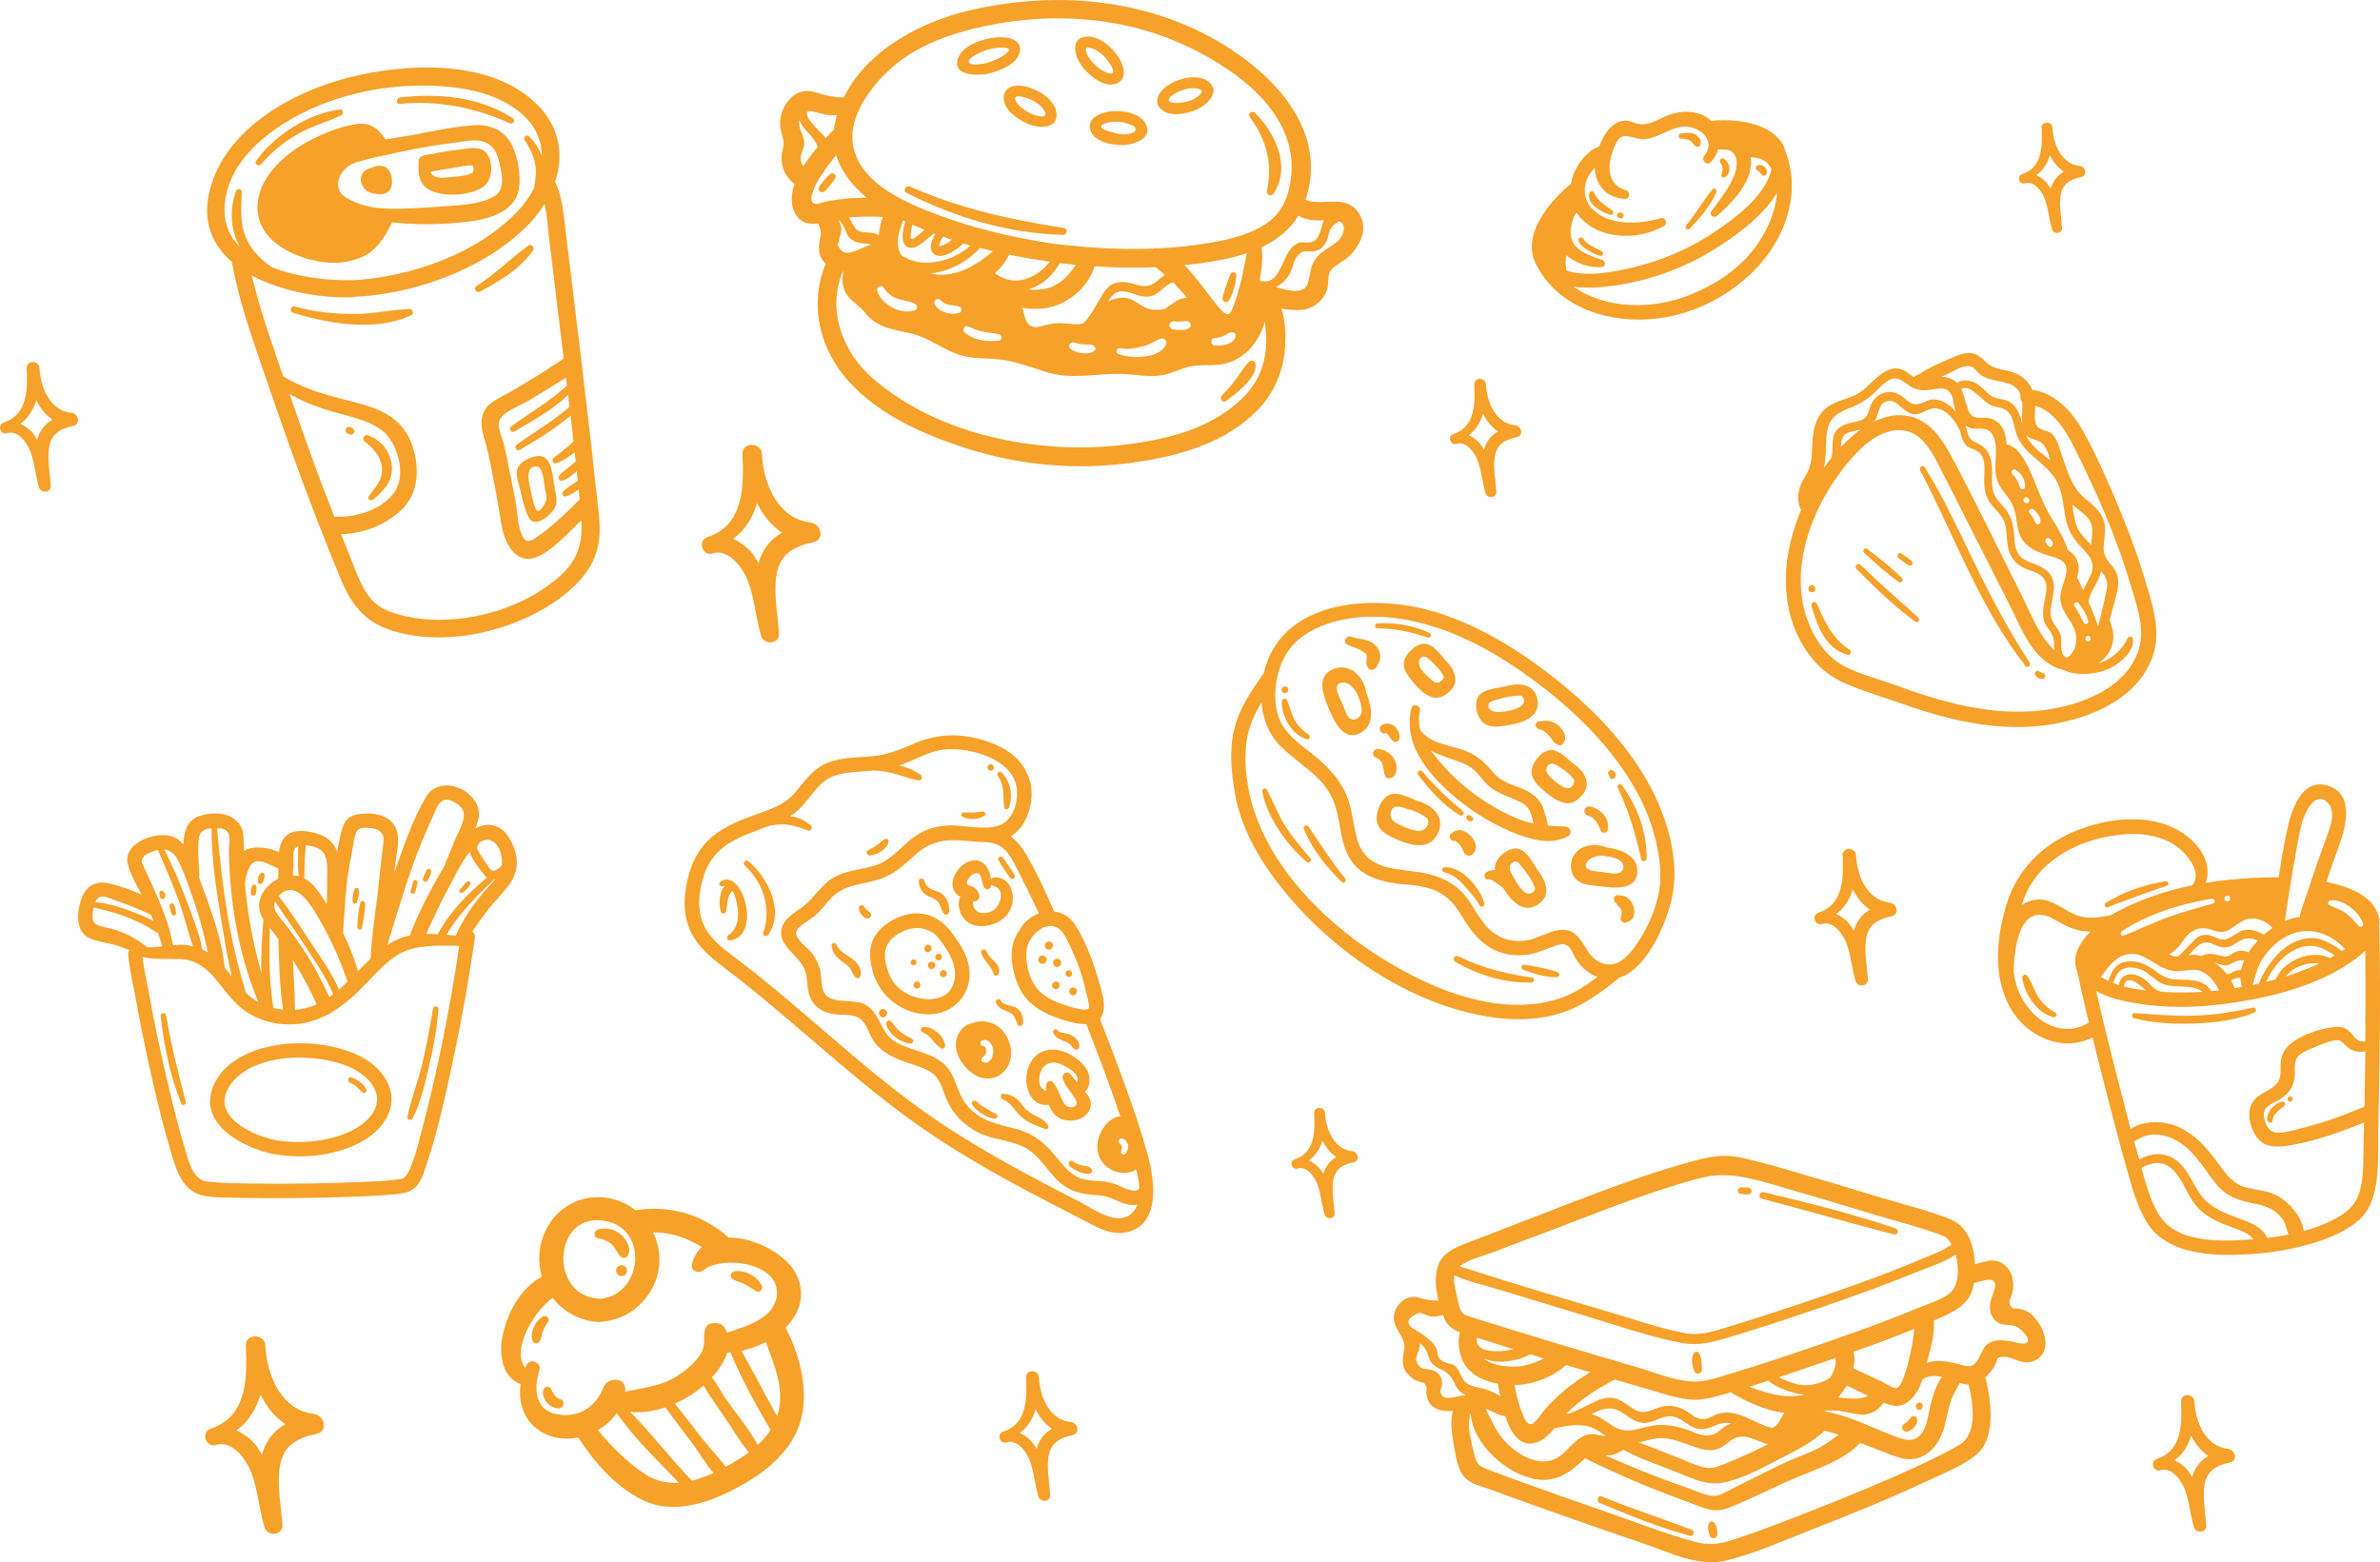 <?xml version="1.0" encoding="UTF-8"?>
<svg id="Calque_1" xmlns="http://www.w3.org/2000/svg" version="1.1" viewBox="0 0 354.83 232.98">
  <!-- Generator: Adobe Illustrator 29.5.1, SVG Export Plug-In . SVG Version: 2.1.0 Build 141)  -->
  <g>
    <path d="M88.87,73.04c-.33-3.16-.68-6.31-1.04-9.46-.75-6.55-1.56-13.09-2.35-19.64-.38-3.13-.76-6.25-1.14-9.38-.31-2.55-.46-5.13-1.58-7.46,1.25-3.77.8-7.84-2.39-11.22-6.77-7.14-19.55-6.53-28.24-4.35-8.51,2.13-18.54,7.65-20.86,16.86-1.18,4.68.41,8.17,3.32,10.68,0,.07,0,.15.02.22.99,5.37,2.73,10.4,4.5,15.56,1.86,5.42,3.74,10.84,5.72,16.22,1.81,4.92,3.74,9.81,5.71,14.67,1.57,3.87,3.41,6.76,7.5,8.15,8.11,2.76,18.63.29,25.4-4.67,3.36-2.46,5.85-5.53,5.96-9.83.05-2.11-.3-4.25-.52-6.35ZM84.54,57.46c-2.49,2.37-5.52,4.07-8.3,6.11-.45.33-.06,1.06.45.77,2.65-1.55,5.71-3.22,8.01-5.47.07.61.14,1.22.21,1.83-.05.02-.11.05-.16.1-2.38,2.08-5.16,3.63-7.7,5.5-.45.33-.06,1.06.45.77,2.61-1.52,5.25-3.14,7.56-5.09.15,1.28.3,2.57.44,3.85-.91.89-1.9,1.62-2.92,2.41-.37.28-.18,1.01.35.83,1.01-.34,1.94-.93,2.75-1.64.05.46.1.92.15,1.38-.29.26-.59.51-.89.75-.56.45-1.19.85-1.62,1.44-.24.33.16.78.52.67.72-.2,1.3-.72,1.88-1.17.09-.07.18-.15.27-.22.05.47.1.95.15,1.42-.24.15-.47.28-.65.41-.54.37-1.1.72-1.55,1.2-.28.3,0,.84.41.71.7-.22,1.32-.62,1.92-1.04.04.38.08.76.12,1.13.01.12.02.24.04.35-1.88,1.93-3.8,3.76-6.01,5.35-.88.63-1.81,1.45-2.49.21-.62-1.13-.7-2.66-.87-3.92-.25-1.91-.68-3.79-1.06-5.67-.28-1.38-.53-2.78-.87-4.14-.26-1.03-.97-2.4-.72-3.45.34-1.4,3.23-2.36,4.45-3.12,1.84-1.13,3.71-2.24,5.52-3.42.05.38.09.76.14,1.14ZM33.49,30.5c.69-8.16,9.91-13.57,16.82-15.78,4.93-1.58,10.17-2.2,15.33-1.88,3.97.25,8.21,1.14,11.46,3.57,2.57,1.92,3.69,4.38,3.7,6.93-.35-1.06-.98-2.03-1.93-3.01-.33-.34-.93.1-.67.52,1.08,1.69,1.84,3.32,1.67,5.37-.05.62-.13,1.25-.26,1.86-.59,1.16-1.37,2.28-2.33,3.3-6.03,6.44-15.91,9.87-24.59,10.41-.08-.01-.17-.02-.26-.02-3.24.1-7.97-.37-11.89-1.93-1.57-1.04-2.91-2.38-3.74-4.11-1.07-2.22-.85-4.7-.74-7.09.02-.53-.73-.58-.89-.12-.89,2.52-.84,5.31.3,7.75.09.2.2.4.31.59-1.58-1.61-2.5-3.68-2.27-6.34ZM43.16,58.75c1.54.87,3.17,1.57,4.86,2.15,2.84.98,6.45,1.43,8.89,3.24,2.33,1.73,3.68,6.52,2,9.09-1.82,2.79-5.91,3.99-9.06,3.82-.83-2.1-1.64-4.21-2.43-6.33-1.47-3.97-2.87-7.97-4.26-11.97ZM83.96,85.44c-5.77,5.58-15.75,8.2-23.57,6.43-1.84-.42-3.79-1.06-5.06-2.53-1.27-1.48-2-3.43-2.7-5.22-.58-1.49-1.18-2.98-1.77-4.47,3.27-.07,6.56-1.35,8.96-3.58,2.76-2.57,2.78-6.72,1.48-10.07-1.44-3.72-4.62-5.04-8.24-5.98-3.76-.97-7.55-1.85-10.84-3.92-.18-.53-.37-1.06-.55-1.59-1.54-4.47-3.05-8.85-4.13-13.43,4.52,2.44,10.46,3.39,14.87,3.25.12,0,.23-.03.34-.06,8.95-.43,18.82-3.93,25.37-10.12,1.19-1.12,2.23-2.39,3.07-3.75.37,1.59.46,3.28.65,4.88.32,2.65.64,5.29.96,7.94.42,3.42.83,6.83,1.24,10.25,0,0,0,0-.01,0-2.51,1.72-5.14,3.3-7.76,4.86-1.8,1.07-4.03,1.68-4.43,4.04-.24,1.41.31,2.75.67,4.09.41,1.54.69,3.12,1,4.68.47,2.34.86,4.67,1.24,7.03.52,3.13,2.43,6.61,6.04,4.52,1.69-.98,3.15-2.4,4.53-3.78.42-.42.9-.86,1.37-1.34.13,2.89-.29,5.5-2.75,7.88Z" fill="#f6a129"/>
    <path d="M64.65,28.59c2.03.73,5.55.55,7.37-.71,1.51-1.04,1.67-4.17.19-5.35-1.01-.81-2.68-.33-3.84-.21-1.68.17-3.34.53-5.01.82-.14.03-.26.07-.37.13-.3.08-.55.32-.58.74-.13,2.04.08,3.81,2.23,4.58ZM70.5,24.68c.07.21.11.44.09.6-.08.53-.03.41-.52.64-.71.33-1.84.39-2.62.46-.73.07-1.64.23-2.36.03-.52-.15-.78-.43-.91-.79,1.09-.19,2.18-.4,3.28-.57.77-.12,2.08-.45,3.03-.37Z" fill="#f6a129"/>
    <path d="M55.91,28.9c.71.1,1.51.16,2.06-.4.55-.56.54-1.46.4-2.17-.16-.87-.69-1.54-1.61-1.6-.43-.03-.89.05-1.28.25-.55.17-1.03.29-1.4.83-.4.59-.34,1.41,0,2,.38.64,1.11,1,1.83,1.09Z" fill="#f6a129"/>
    <path d="M38.39,31.06c.1,4.63,4.81,7.07,8.8,7.86,2.28.45,4.4.37,6.58-.51,2.34-.95,3.5-2.91,4.6-5.07.03-.06.05-.12.07-.19,2.76.31,5.58.36,8.35.17,3.6-.25,9.76-.62,10.57-5.15.35-1.99-.15-4.7-1.02-6.5-1.07-2.21-3.26-3.16-5.65-3-3.07.21-6.16.9-9.17,1.46-1.34.25-2.7.44-4.06.65-.99-1.6-2.35-2.58-4.31-2.28-2.46.37-5.01,1.4-7.19,2.57-3.59,1.94-7.66,5.53-7.57,9.99ZM68.04,21.25c1.3-.17,2.92-.56,4.17-.08,1.38.53,1.89,1.63,2.21,2.96.41,1.69,1.02,4.09-.77,5.16-1.91,1.14-4.74,1.28-6.87,1.44-2.45.18-4.92.34-7.37.4-2.91.07-5.33-.23-7.9-1.7-2.32-1.61-.64-4.5,1.54-5.2,2.12-.68,4.45-1.08,6.61-1.57,2.76-.63,5.58-1.06,8.38-1.42Z" fill="#f6a129"/>
    <path d="M59.63,15.49c5.54-.59,11.32.59,16.37,2.89.51.23.93-.45.44-.76-4.97-3.21-11.05-3.75-16.81-3.08-.6.07-.62,1.02,0,.96Z" fill="#f6a129"/>
    <path d="M38.89,24.54c1.75-2.07,3.81-3.68,6.21-4.93,1.88-.97,3.91-1.53,5.81-2.42.4-.19.22-.93-.24-.87-4.76.61-9.72,3.84-12.5,7.67-.3.41.38.94.71.55Z" fill="#f6a129"/>
    <path d="M61.07,46.07c-2.79.1-5.5.77-8.32.75-2.99-.02-5.92-.3-8.8-1.12-.6-.17-.86.76-.26.94,5.33,1.63,12.36,2.87,17.63.36.45-.22.23-.95-.25-.93Z" fill="#f6a129"/>
    <path d="M79.49,37.32c.29-.41-.29-.99-.7-.7-2.68,1.89-4.94,4.28-7.74,6.02-.53.33-.06,1.13.49.84,2.98-1.56,5.98-3.36,7.95-6.16Z" fill="#f6a129"/>
    <path d="M78.78,77.06c.31.61.69.87,1.39.73.87-.18,1.93-1.13,2.42-1.84.75-1.09.17-2.58,0-3.8-.25-1.69-.42-4.67-2.83-4.09-.79.19-1.8.66-2.31,1.29-.74.93-.33,1.96-.06,2.99.4,1.52.66,3.29,1.38,4.71ZM79.98,69.55c.98,0,1.08,2.27,1.2,2.99.09.58.35,1.36.29,1.95-.03.23-.75,1.8-1.32,1.67-.53-.12-.96-2.86-1.07-3.29-.25-.95-.83-3.33.9-3.33Z" fill="#f6a129"/>
    <path d="M56.92,69.62c.21,2-.91,2.9-1.95,4.38-.29.41.31.77.65.5,1.66-1.34,3.06-2.92,2.78-5.18-.26-2.1-1.63-3.73-3.59-4.43-.48-.17-.9.54-.5.87,1.24,1.02,2.45,2.19,2.62,3.87Z" fill="#f6a129"/>
    <path d="M51.78,64.63c.19.1.36.18.58.17.34,0,.62-.41.41-.71-.12-.17-.26-.29-.45-.38-.21-.1-.48-.1-.64.08-.06.07-.12.14-.14.23-.05.23.03.48.24.6Z" fill="#f6a129"/>
  </g>
  <g>
    <path d="M161.49,10.1s0,0,0,0c1.01,1.26,3.2,3.04,4.96,2.36,1.82-.71,1-2.96.18-4.12-1.02-1.43-3-3.24-4.95-2.83-2.3.48-1.27,3.2-.32,4.44.04.05.09.1.13.14ZM162.64,7.16c1.16.3,2.18,1.34,2.81,2.3.32.5,1.02,1.7-.07,1.48-1.02-.21-1.93-1.04-2.63-1.79,0,0,0,0,0,0-.33-.44-.75-.96-.84-1.52-.1-.62.23-.6.74-.46Z" fill="#f6a129"/>
    <path d="M135.14,28.75c7.33,3.71,15.12,6.04,23.37,6.28.58.02.73-.94.14-1.03-7.82-1.21-15.73-2.92-22.97-6.18-.61-.28-1.16.61-.54.92Z" fill="#f6a129"/>
    <path d="M147.1,11.04c.08-.01.14-.04.21-.06,1.69-.37,4.49-1.44,4.75-3.35.28-2.03-2.36-2.21-3.74-2.04-1.88.24-4.87,1.14-5.52,3.21-.79,2.52,2.84,2.48,4.3,2.24ZM144.44,9.06c.05-.3.8-.74,1.02-.88,1.05-.65,2.55-1.08,3.78-1.06.23,0,.99-.05,1.15.2.2.32-.66.87-.89,1.03-.83.56-1.78.88-2.74,1.13-.03,0-.06,0-.1,0-.31.05-2.36.45-2.23-.43Z" fill="#f6a129"/>
    <path d="M149.66,14.38c-.19,1.88,1.99,3.38,3.53,4.06.06.04.12.08.2.11,1.44.54,4.22.76,4.13-1.51-.08-2.01-2.4-3.44-4.08-4.01-1.31-.44-3.59-.52-3.78,1.34ZM153.01,14.59c1,.34,2.26,1.03,2.74,2.03.6,1.25-1.35.6-1.93.38,0,0-.02,0-.02,0-.84-.42-1.75-.97-2.25-1.76-.77-1.23.71-.9,1.47-.64Z" fill="#f6a129"/>
    <path d="M202.36,31.48c-2.05-2.57-5.27-.64-7.71-1.69,3.42-10.27-4.71-18.76-12.99-23.59-11.15-6.5-24.41-7.54-36.86-4.71-7.36,1.67-15.55,5.95-19,13.05-1.14,0-2.35-.22-3.34-.51-1.04-.31-1.96-.68-3.06-.33-1.77.56-2.89,2.44-3.07,4.21-.09.95.1,1.72.37,2.62.35,1.15-.19,1.9-.18,3.07,0,1.55.74,2.97,1.94,3.83-.6,1.69-.65,3.35.33,4.78.75,1.1,1.93,1.25,3.17,1.1.26.58.52,1.17.37,1.9-.33,1.59-.47,2.89.77,4.12-2.31,5.51-1.19,11.69,2.52,16.44,4.47,5.71,11.85,8.99,18.59,11.12,7.96,2.52,16.33,3.25,24.6,2.1,6.74-.94,13.8-2.82,18.7-7.86,2.43-2.5,3.83-5.79,4.07-9.25.1-1.36.13-3.96-.54-5.86.17.03.34.05.52.07,1.27.16,2.61.29,3.82-.22,1.17-.5,2.12-1.53,2.49-2.76.23-.77.05-1.75.36-2.48.38-.9,1.75-1.48,2.47-2.05,2.06-1.65,3.57-4.71,1.67-7.09ZM132.49,10.51c2.93-2.74,6.63-4.5,10.44-5.63,10.58-3.13,22.74-2.98,32.89,1.5,7.59,3.35,17.12,9.73,16.74,19.09-.11,2.77-1,5.76-3.28,7.51-2.59,2-6.25,2.8-9.42,3.32-2.43.39-4.89.63-7.36.74-.21-.04-.41-.03-.58.03-4.67.18-9.37-.09-13.97-.64-.09-.01-.18,0-.27,0-6.08-.86-12.15-2.25-17.9-4.41-4.88-1.83-12.02-4.84-12.67-10.86-.42-3.94,2.62-8.07,5.36-10.63ZM183.12,46.85c-.59.15-1.64-1.3-1.97-1.7-1.35-1.64-2.83-3.88-4.58-5.61,1.24-.12,2.47-.28,3.7-.47,1.86-.29,3.79-.69,5.61-1.31-.4,1.87-.67,3.77-1.26,5.61-.19.58-.84,3.32-1.5,3.48ZM184.21,50.19c-.37,1.21-2.02,1.39-3.08,1.32-.7-.04-.72-1.11,0-1.11.44,0,.88-.13,1.27-.31.4-.18.73-.47,1.17-.54.36-.06.76.22.63.63ZM173.61,46.08s-.06,0-.09.01c-1.66.33-2.53.03-3.85-.86-.79-.53-1.48-.89-2.47-.84-.68.04-1.36.25-1.98.56.56-1,1.26-1.75,2.84-1.42,1.11.23,2.1.85,3.28.68,1.52-.22,2.2-1.73,3.56-2.12.03.03.06.05.08.08.69.72,1.34,1.47,1.98,2.24,0,0,0,0-.01,0-1.26.02-2.25.98-3.33,1.67ZM173.89,51.2c-.73,2.34-5.39,2.36-7.2,1.57-.5-.22-.13-.99.36-.86,1.12.29,2.42-.05,3.52-.31.96-.23,1.67-.87,2.59-1.11.42-.11.85.29.72.72ZM161.61,48.11c-.35.19-.74.29-1.22.25-1.74-.14-2.75-.34-4.5.11-.89.23-1.82.66-2.62-.2-.45-.48-.6-1.71-.86-2.32,0-.01-.01-.03-.02-.04,1.16.17,2.3.19,3.28.07,3.36-.42,6.5-3,7.53-6.26,3.03.2,6.09.25,9.13.12.43.4.9.78,1.35,1.16-.31.18-.62.42-.92.7-2.27,2.04-3.48.16-5.84.37-1.11.1-1.9.8-2.47,1.71-.98,1.57-1.61,3-2.83,4.34ZM163.17,52.3c-.95.75-2.55.36-3.51-.22-.54-.32-.18-1.17.43-1.01.48.13.97.25,1.47.29.46.03.96-.04,1.4.13.3.11.53.57.21.81ZM138.84,40.79s-.08-.02-.12-.03c.06,0,.11,0,.17-.02,2.69-.3,5.4-1.74,7.21-3.77.64.17,1.28.32,1.92.48-2.47,2.22-5.96,4.13-9.18,3.34ZM143.13,46.58c-1.17.53-3.23,0-3.77-1.25-.22-.51.35-1.02.79-.61.43.39.84.64,1.41.75.54.1,1.07.06,1.57.3.3.15.32.68,0,.82ZM125.41,33.89c-.06-.4-.21-.75-.39-1.08,1,.61.92,2.23,2,2.95.91.62,1.93.47,2.9.71-1,.23-1.79.8-2.88,1.09-.96.39-1.67.04-2.15-1.05.06-.19.13-.38.19-.57.06-.74.45-1.27.33-2.07ZM127.27,33.65c-.24-.45-.46-.87-.72-1.22,1.68-.15,3.37-.16,5.06-.08-.32.84-.51,1.77-.58,2.68-.17-.08-.34-.15-.52-.2-1.26-.38-2.52.23-3.24-1.17ZM131.79,42.92c.51.87,1.3,1.41,2.25,1.7.84.25,1.69.28,2.45.75.37.23.28.76-.12.9-2.11.7-4.95-.82-5.59-2.92-.19-.61.7-.95,1-.42ZM134.4,38.1c-.12-.19-.23-.39-.3-.59-.61-1.64.03-3.14.53-4.66.12.06.23.11.35.17-.45,1.45-.89,3.8.8,3.93.88.07,1.72-.72,2.35-1.23.34-.28.73-.58,1.09-.91.07.03.15.06.22.09-.69,1.07-1.15,2.68.17,3.17.74.28,1.68-.14,2.33-.49.59-.32,1.16-.78,1.67-1.28.37.11.73.22,1.1.32-1.53,1.29-3.19,2.14-5.28,2.45-2.06.31-3.42-.07-5.02-.95ZM135.82,34.57c.03-.37.1-.73.2-1.08.6.27,1.21.53,1.82.77-.39.35-.8.69-1.22,1.01-.2.15-.53.53-.81.27-.11-.1,0-.85.02-.97ZM140.06,36.4c.03-.07.05-.14.08-.21.11-.32.27-.6.43-.9.45.16.89.31,1.35.46-.3.25-.62.48-.98.65-.17.08-.57.31-.76.26-.19.09-.23,0-.11-.25ZM144.27,48.66c.76.3,1.48.63,2.28.79.81.17,1.64.19,2.43.42.41.12.48.84,0,.91-1.66.25-3.96-.03-5.21-1.26-.34-.34,0-1.05.5-.86ZM148.32,40.74c.9-.79,1.64-1.71,2.11-2.76,2.03.41,4.07.75,6.1,1.03-2.02,2.52-5.29,3.94-8.21,1.72ZM157.98,39.24c.8.1,1.61.18,2.41.26-1.26,1.87-2.71,3.42-5.3,3.67-.6.06-1.21.05-1.81,0,1.94-.57,3.67-1.99,4.7-3.92ZM174.37,48.34c.1-.35.43-.48.76-.43.36.06.73.05,1.09.02.37-.03.73-.16,1.06.08.23.17.31.43.18.68-.24.45-.78.48-1.24.51-.48.03-.95-.02-1.42-.11-.33-.06-.52-.46-.43-.76ZM120.54,16.57c.86-.05,1.95.47,2.87.57.5.05.95.05,1.37,0-.09.3-.17.6-.24.91-.1.42-.17.84-.21,1.25-.38.38-.8.82-1.25,1.31-.09-.14-.18-.28-.29-.42-.29-.37-3.4-3.08-2.25-3.62ZM119.36,23.59c-.01-.72.46-1.34.53-2.05.13-1.32-1.02-2.3-.7-3.65,0,0,0,0,0,0,.02.06.04.11.06.17.28.71.8,1.28,1.32,1.82.63.67,1.05,1.26,1.37,2-.76.89-1.51,1.87-2.16,2.89-.24-.33-.41-.7-.42-1.18ZM123.01,30.08c-.3.06-1.2.43-1.47.33-.86-.32-.55-1.11-.37-1.74.28-.96.83-1.84,1.37-2.67.65-.99,1.37-1.94,2.14-2.85.75,2.49,2.45,4.61,4.55,6.34-2.08-.04-4.17.18-6.22.59ZM188.26,54.47c-.89,2.92-2.91,5.12-5.37,6.85-4.65,3.27-10.49,4.48-16.05,5.08-12.42,1.34-27.09-1.59-36.74-9.99-4.53-3.95-6.83-10.26-4.46-15.91.03,0,.07.01.1.01-.19.94-.2,1.9.18,2.81.61,1.44,2.1,2.12,3.04,3.3,1.87,2.35,4.29,2.48,7.05,3.15,2.98.73,5.27,3,8.37,3.47,2.03.31,4.04.14,6.07.58,1.9.42,3.73,1.1,5.59,1.67,3.84,1.19,7.38.15,11.31.27,1.63.05,3.28.37,4.91.3,1.75-.07,3.1-.84,4.74-1.31,1.83-.53,3.76-.08,5.61-.53,1.4-.34,2.71-1.1,3.69-2.15,1.03-1.09,1.85-2.57,2.28-4.12.12.78.15,1.59.18,2.07.08,1.5-.07,3-.51,4.43ZM187.8,41.85c.33-1.66.48-3.35.3-4.99,2.24-1.06,4.18-2.55,5.48-4.71.81.49,1.86.7,2.84.72.26,0,.59-.02.94-.04-.5,1.26-.51,2.95-1.92,3.29-.67.16-1.29-.15-1.98.16-.46.21-.85.58-1.15.98-1.33,1.76-1.67,5.45-4.51,4.58ZM200.26,34.68c-.4,1.5-2.23,2.13-3.29,3.03-.91.77-1.39,1.6-1.6,2.77-.33,1.83-.38,2.98-2.51,2.89-.86-.03-1.74-.31-2.63-.58,1.05-.47,1.91-1.43,2.39-2.72.19-.51.29-1.18.61-1.62,1.02-1.42,1.45-.84,2.51-.97.46-.06.85-.15,1.23-.45.51-.4.8-1,1.01-1.6.11-.32.11-.73.25-1.03.25-.54.81-1.11,1.44-1.41.55.23.85.72.59,1.7Z" fill="#f6a129"/>
    <path d="M123.84,25.91c-.4.25-.69.64-.99,1-.29.35-.66.71-.79,1.16-.12.43.34.72.71.54.42-.2.71-.64,1-.99.31-.36.62-.71.8-1.16.17-.41-.39-.77-.73-.56Z" fill="#f6a129"/>
    <path d="M178.31,16.37c.07-.01.14-.03.21-.07,1.43-.69,3.52-2.62,1.69-4.09-1.65-1.33-4.51-.52-6.1.51-1.12.73-2.3,2.3-1.07,3.51,1.29,1.27,3.74.78,5.26.15ZM174.93,14.1c.97-.65,2.34-1.08,3.51-.91,1.74.26.05,1.34-.73,1.71-.01,0-.02.01-.03.02-.8.28-1.63.48-2.48.43-1.21-.07-1.28-.57-.27-1.25Z" fill="#f6a129"/>
    <path d="M183.42,40.9c-.42,1.12-.86,2.33-1.15,3.48-.15.58.65.92.96.4.65-1.07,1.02-2.52,1.09-3.76.03-.54-.72-.57-.89-.12Z" fill="#f6a129"/>
    <path d="M188.88,28.45c-.13.6.65.94.99.42,2.66-4.05.27-9.01-2.77-12.06-.39-.39-1.13.13-.79.61,2.48,3.43,3.48,6.85,2.56,11.03Z" fill="#f6a129"/>
    <path d="M165.35,16.64c-1.35.18-3.34,1.03-2.79,2.76.55,1.75,3.16,2.26,4.8,2.23.07.01.14.02.23.01,1.51-.13,4.29-1.01,3.26-3.09-.91-1.84-3.72-2.15-5.49-1.91ZM169.29,19.11c.21.82-1.27.89-1.71.92-.03,0-.05.01-.08.02-.95-.07-5.03-.96-2.52-1.72,1.01-.3,2.35-.22,3.32.16.24.09.92.34.99.62Z" fill="#f6a129"/>
    <path d="M186.22,53.93c-.72.73-1.27,1.69-1.89,2.51-.68.91-1.38,1.73-2.18,2.55-.4.4.14,1.17.63.81,1.04-.76,2.13-1.6,2.99-2.55.78-.87,1.6-1.84,1.39-3.07-.07-.42-.66-.52-.93-.25Z" fill="#f6a129"/>
  </g>
  <g>
    <path d="M44.89,155.56c-4.74-.06-11.08,1.55-13.1,6.42-2.34,5.66,4.53,9.19,8.97,10.11.1.02.2.02.29.02,4.34.77,9.55.15,13.34-2.15,3.02-1.84,5.11-5.23,3.32-8.68-2.25-4.34-8.39-5.67-12.81-5.72ZM52.77,168.42c-3.48,1.82-7.81,2.2-11.66,1.6-.06-.02-.12-.04-.18-.06-3.03-.62-9.01-3.2-7.09-7.32,1.83-3.9,7.31-5.04,11.16-4.94,3.54.09,8.76.99,10.71,4.41,1.52,2.66-.62,5.09-2.94,6.3Z" fill="#f6a129"/>
    <path d="M76.77,126.83c-.44-1.35-1.29-3.04-2.7-3.59-1.16-.45-2.24-.24-3.22.32.49-1.14.8-2.37.27-3.54-1.29-2.85-5.79-4.22-7.59-1.21-2.06,3.45-3.44,7.58-4.75,11.38.05-.45.09-.9.14-1.34.2-1.8.94-4.15-.13-5.79-.96-1.46-2.73-1.81-4.36-1.75-1.73.06-2.89.49-3.4,2.23-.33,1.13-.56,2.3-.75,3.48-.42-1.2-1.26-2.1-2.61-2.59-1.48-.54-3.88-.96-5.11.29-.59.59-.86,1.45-.98,2.37-1.59-.84-4.03-.99-5.2-.21,0-.8-.03-1.59-.11-2.37-.33-3.24-4.04-3.73-6.63-2.8-1.75.63-2.24,2.35-2.3,4.2-.37-.43-.81-.8-1.34-1.06-2.31-1.11-7.68.7-6.97,3.88.35,1.58,1.28,3.15,2.07,4.65-1.6-.7-3.28-1.32-4.93-1.67-2.25-.48-3.62.71-4.22,2.87-.55,1.98-.58,4.62,1.7,5.45,1.25.45,2.63.58,3.91.99.59.19,1.15.42,1.71.66-.12.19-.18.42-.16.68.22,2.49.86,4.9,1.28,7.36.39,2.25.83,4.49,1.31,6.72,1.04,4.79,2.1,9.57,3.48,14.28.82,2.8,1.67,6.79,5,7.53,1.59.35,3.33.3,4.94.34,5.81.15,11.64.07,17.45-.15,2.17-.08,4.35-.16,6.5-.39.54-.06,1.09-.11,1.61-.28,1.92-.63,2.36-2.5,2.95-4.24,1.8-5.34,2.94-10.94,4.12-16.45,1.22-5.71,2.21-11.46,3.05-17.23.06-.44-.12-.76-.4-.94.73-1.07,1.47-2.13,2.26-3.15,1.1-1.42,2.48-2.67,3.46-4.17.96-1.47,1.19-3.08.64-4.75ZM65.27,139.3c-.57-.03-1.15-.05-1.73-.04,1.12-2.44,2.23-4.87,3.53-7.23.55-.99,1.64-3.35,2.95-5.01.29,1.09,1.34,2.31,1.88,3.07.24.33.46.59.69.78-2.81,2.32-5.64,5.21-7.33,8.44ZM73.08,125.29c1.3.35,1.9,2.31,1.75,3.74-.17.21-.37.41-.65.57-.8.47-.96.19-1.45-.5-.41-.58-.79-1.17-1.17-1.77-.22-.34-.5-.74-.37-1.19.03-.11.21-.38.38-.58.5-.3,1.01-.42,1.52-.28ZM64.78,121.17c.38-.83.72-1.83,1.73-1.91.75-.06,1.84.61,2.3,1.21,1.05,1.36-.56,3.62-1.07,4.98-.46,1.21-1.01,2.41-1.46,3.63-1.96,3.32-3.82,6.81-5.19,10.41-1.23.26-2.32.75-3.34,1.42,1.62-5.24,3.12-10.49,5.22-15.59.58-1.39,1.18-2.78,1.81-4.15ZM52.57,126.54c.15-.74.2-1.8.56-2.48.39-.76,1.39-.66,2.17-.58,1.01.1,1.86.54,1.88,1.65.01.76-.16,1.56-.24,2.32-.19,1.76-.39,3.51-.58,5.27-.37,3.38-.96,6.82-1.1,10.22-.63.6-1.25,1.24-1.87,1.87-.59-1.94-1.34-3.83-2.22-5.65,0-.96.12-1.96.16-2.79.09-1.65.22-3.3.41-4.93.19-1.64.5-3.27.83-4.89ZM40.9,139.23c.2.26.4.52.59.78.13,3.48.18,7.09.72,10.55-.49-.05-.98-.13-1.45-.25-.65-4.03-.66-7.93-.54-11.93.23.29.47.57.69.84ZM43.67,143.15c1.34,2.11,2.51,4.32,3.54,6.6-.98.44-2.05.74-3.24.83-.01-2.47-.19-4.95-.3-7.43ZM49.1,148.67c-1.13-2.52-2.45-4.95-3.98-7.26-.82-1.24-1.68-2.44-2.59-3.61-.83-1.05-2.05-2.13-1.52-3.41,1.49,2.37,3.2,4.61,4.69,6.98,1.4,2.22,3,4.42,3.97,6.88-.19.14-.38.28-.57.41ZM50.53,147.56c-.95-2.32-2.47-4.42-3.85-6.49-1.66-2.49-3.26-5.11-5.15-7.44,2.68-2.96,5.21,1.95,6.37,3.97.65,1.13,1.25,2.29,1.79,3.47.07.23.17.44.29.64.68,1.52,1.29,3.08,1.85,4.66-.43.41-.86.81-1.3,1.19ZM47.92,126.82c1.13.99.83,3.19.85,4.55.02,1.14-.01,2.28-.06,3.42-.13-.2-.26-.4-.39-.59-.8-1.2-1.64-2.58-2.97-3.24.07-.94.03-1.88.08-2.82.03-.7.13-1.4.17-2.1.91.05,1.9.41,2.32.78ZM43.74,128.75c.02-.51-.12-1.7.18-2.16.13-.2.33-.33.56-.42-.07.44-.02.95-.04,1.3-.04,1.04-.06,2.14.11,3.18-.29-.07-.59-.11-.88-.12.02-.6.04-1.19.07-1.79ZM41.49,129.52c0,.5.02.98,0,1.4,0,.04,0,.08,0,.11-.23.11-.46.24-.68.39-1.18.8-2.15,2.12-2.18,3.58-.02.77.25,1.47.65,2.11-.25,2.63-.41,5.36-.29,8.04-.71-2.56-1.32-5.13-1.76-7.78-.32-1.89-.56-3.79-.72-5.7.11-.81.31-1.58.62-2.25.92-1.96,2.82-.57,4.35.09ZM34.08,124.34c.27.68.04,1.89.05,2.63.02,1.57.1,3.13.23,4.7.49,6.04,1.83,12.16,4.17,17.78-.47-.26-.91-.57-1.33-.92-.19-.16-.37-.34-.55-.51-1.12-3.72-2.02-7.41-2.67-11.28-.74-4.42-1.26-8.79-1.61-13.25.69,0,1.44.12,1.72.86ZM29.57,125.99c.03-.72,0-1.51.56-2.01.38-.34.9-.43,1.41-.46,0,4.52.67,8.96,1.41,13.41.47,2.81.89,5.79,1.62,8.65-.36-.46-.72-.91-1.09-1.35-.33-3.76-1.7-7.61-2.98-11.13-.28-.77-.56-1.54-.84-2.3.04-.11.06-.24.06-.38-.06-1.47-.22-2.95-.15-4.43ZM26.59,128.37c1.1,2.21,1.87,4.7,2.67,7.04.74,2.18,1.23,4.41,1.75,6.62-.27-.17-.55-.31-.84-.45-.5-2.56-1.54-5.11-2.45-7.53-.94-2.52-2.01-4.98-3.22-7.38.84.09,1.55.6,2.09,1.69ZM21.3,127.93c.24-.43.43-.5.84-.69.49-.24.95-.41,1.39-.5,1.11,2.47,2.17,4.98,3.1,7.52.82,2.24,1.38,4.57,2.12,6.84-.38-.09-.77-.16-1.18-.2-.58-.05-1.17-.02-1.77.04-.57-3.19-1.85-6.21-3.19-9.14-.37-.81-.76-1.61-1.12-2.42-.26-.58-.53-.85-.2-1.44ZM14.94,133.71c.65-.18,1.68.35,2.3.56,1.75.62,3.49,1.26,5.15,2.09.04.02.08.03.12.05.13.31.26.62.38.93-1.08-.6-2.3-1.06-3.28-1.44-1.7-.65-3.56-1.21-5.4-1.39.16-.38.39-.7.73-.8ZM15.31,138.2c-1.51-.32-1.69-1.06-1.42-2.48.02-.12.05-.25.08-.4,1.71.42,3.39.8,5.05,1.47,1.01.41,1.99.86,2.94,1.39.56.31,1.07.69,1.62.99.22.64.43,1.29.62,1.95-.76.09-1.51.16-2.25.13-1.23-1.03-2.69-1.85-4.18-2.4-.8-.29-1.63-.48-2.46-.65ZM60.02,175.75s.05-.01,0,0h0ZM63,168.15c-.56,2.11-1.09,4.36-1.98,6.35-.25.56-.49.97-1.03,1.25-.02,0-.03,0-.05.01-.24.06-.49.09-.73.12-1.8.24-3.63.3-5.44.37-5.41.23-10.83.3-16.24.23-1.97-.03-3.96-.05-5.93-.22-.46-.04-1.08-.11-1.23-.17-1.72-.72-2.27-3.01-2.75-4.62-1.48-4.93-2.63-9.95-3.74-14.98-.49-2.23-.97-4.47-1.35-6.72-.4-2.37-1-4.7-1.29-7.09.12.03.24.06.36.08.02,0,.03.02.05.02.12.06.24.07.35.05,1.52.24,3.06.14,4.7.17,2.61.05,4.2,1.45,5.78,3.4,1.34,1.66,2.6,3.43,4.43,4.59,1.8,1.15,3.94,1.74,6.07,1.76,2.18.02,4.07-.52,5.79-1.42.23-.05.44-.17.61-.34,1.95-1.14,3.68-2.74,5.36-4.48,1.78-1.85,3.68-4.1,6.21-4.9,2.26-.72,4.75-.6,7.14-.6.11.05.24.08.37.09-1.36,9.08-3.12,18.14-5.46,27.02ZM67.94,139.5c-.45-.04-.91-.07-1.36-.11,1.79-3.11,4.49-5.8,7.07-8.24.05,0,.1-.02.16-.03-.5.61-1.07,1.17-1.57,1.76-1.72,2-3.23,4.21-4.29,6.63Z" fill="#f6a129"/>
    <path d="M24.77,151.39c-.08-.53-.87-.37-.81.16.49,4.37,1.41,8.93,3.06,13.01.15.38.79.17.69-.23-1.12-4.32-2.23-8.53-2.94-12.94Z" fill="#f6a129"/>
    <path d="M52.43,160.65c-.5-.19-.77.58-.27.78.78.31,1.25.84,1.82,1.42.3.31.82-.02.63-.42-.39-.85-1.33-1.45-2.17-1.77Z" fill="#f6a129"/>
    <path d="M64.56,150.39c-.49,2.87-1,5.73-1.69,8.56-.63,2.55-1.63,5.05-2.13,7.61-.08.39.55.61.73.26,1.29-2.45,1.92-5.39,2.55-8.07.64-2.73,1.13-5.5,1.35-8.29.04-.53-.73-.57-.81-.06Z" fill="#f6a129"/>
    <path d="M53.95,138.35c.25-1.18.48-2.4.49-3.61,0-.39-.61-.59-.72-.15-.3,1.17-.4,2.42-.45,3.62-.02.38.59.55.68.14Z" fill="#f6a129"/>
    <path d="M53.23,134.52c.18-.58.34-1.26.27-1.87-.04-.37-.54-.33-.66-.05-.22.52-.27,1.22-.28,1.78,0,.37.54.53.66.14Z" fill="#f6a129"/>
    <path d="M61.88,133.05c.16-.48.3-.96.37-1.46.05-.38-.58-.53-.67-.14-.11.46-.21.93-.35,1.38-.13.42.51.65.65.23Z" fill="#f6a129"/>
    <path d="M63.65,131.4c.19-.21.3-.45.42-.7.1-.24.21-.5.2-.76-.01-.34-.42-.53-.65-.23-.14.19-.22.43-.31.64-.09.21-.21.42-.27.64-.09.32.33.72.61.41Z" fill="#f6a129"/>
    <path d="M69.59,131.47c-.35.36-.62.77-1,1.11-.32.29.11.78.44.5.39-.33.83-.7,1.07-1.16.08-.15.08-.33-.06-.45-.12-.11-.33-.13-.45,0Z" fill="#f6a129"/>
    <path d="M25.56,136.22c.13.43.8.32.7-.13-.04-.19-.06-.38-.1-.56-.04-.19-.12-.36-.18-.55-.06-.18-.21-.32-.42-.28-.19.04-.32.23-.28.42.04.19.05.38.1.56.05.18.13.36.18.55Z" fill="#f6a129"/>
    <path d="M24.65,133.7c.05-.29-.09-.67-.34-.83-.21-.14-.54,0-.55.26,0,.19.04.43.09.61.13.44.71.41.79-.04Z" fill="#f6a129"/>
    <path d="M37.74,133.54c.23.02.41-.16.44-.38.04-.29.09-.59.07-.88,0-.18-.09-.34-.28-.37-.17-.03-.35.06-.41.23-.11.31-.16.65-.2.97-.03.22.17.43.38.44Z" fill="#f6a129"/>
    <path d="M39.18,131.57c.07-.16.11-.33.17-.5.05-.18.12-.37.11-.56,0-.3-.33-.5-.59-.29-.36.29-.47.86-.42,1.3.05.4.59.37.72.05Z" fill="#f6a129"/>
  </g>
  <g>
    <path d="M266.25,22.74c-1.01-4.25-7.08-5.13-11.01-4.72-.03,0-.06.01-.08.02-.27-.26-.59-.5-.95-.7-1.54-.84-3.39-.84-5.04-.32-1.9.6-3.58,2.13-5.61,1.25-2.55-1.1-4.26,1.26-5.13,3.55-1.72.65-3.15,2.45-3.8,4.06-.2.5-.34,1.02-.43,1.54-.03.02-.06.04-.09.06-3.09,2.57-7.41,7.64-5.07,11.97,3.32,6.59,11.14,8.89,18.09,8.04,7.59-.92,15.2-5.93,18.43-12.93,1.76-3.82,2.12-7.92.7-11.83ZM236.54,26.92c.27-.78.71-1.35,1.23-1.87.07,2.46,1.7,4.48,4.48,4.61.75.04.88-1.1.17-1.29-2.44-.66-2.83-3-2.19-5.14.24-.81.73-2.46,1.58-2.85.8-.36,2.37.45,3.27.39,2.04-.14,3.64-1.58,5.63-1.87,2.33-.34,5.33,1.88,3.39,4.31-.53.67.34,1.61.96.96.54-.56.91-1.21,1.12-1.88.66.05,1.35-.1,1.94.29,1.11.72.86,2.34.49,3.39-.7,2.01-2.24,3.84-3.48,5.55-.39.54.42,1.06.87.67,2.31-2.01,5.58-5.37,5-8.74,1.41.06,2.45.42,3.11,1.76-.83,3.83-5.1,7.07-8.05,9.09-3.88,2.66-8.19,4.56-12.77,5.62-2.79.65-6.78,1.44-9.78.41-.1-.85-.15-1.56,0-2.28,1.47,1.28,3.72,1.98,5.39,1.74.57-.08.45-.88,0-1.03-1.81-.61-4.52-1.4-4.73-3.74-.08-.89.19-2.12.61-2.91.08-.15.18-.28.28-.41.11.17.23.34.36.51,2.93,3.61,8.88,3.68,12.66,1.49.62-.36.21-1.35-.49-1.16-3.15.88-7.27,1.21-9.95-1.14-1.31-1.15-1.67-2.87-1.11-4.51ZM251.96,43.97c-5.46,2.19-12.55,2.22-17.34-1.22,2.08.28,4.31.08,6.08-.17,5.62-.79,11.09-2.89,15.83-6,2.91-1.91,6.48-4.58,8.43-7.88-.23,2.66-1.29,5.27-2.83,7.55-2.47,3.65-6.13,6.09-10.17,7.71Z" fill="#f6a129"/>
    <path d="M250.64,20.67c.47,0,.97.1,1.38.34.33.2.48.53.76.78.19.17.54.17.67-.09.33-.67-.13-1.31-.71-1.65-.7-.41-1.45-.23-2.2-.13-.43.06-.32.75.1.75Z" fill="#f6a129"/>
    <path d="M256.66,25.95c-.2.38.26.71.58.45.44-.37.65-.83.59-1.41-.06-.6-.36-.99-.84-1.32-.39-.27-.79.31-.49.63.35.38.39,1.2.16,1.65Z" fill="#f6a129"/>
    <path d="M261.99,25.41c-.1-.07.13.09.05.04-.05-.03.09.06.1.07.05.04.1.07.15.11,0,0,0,0,0,0,.03.02.05.05.08.07,0,0,.02.02.03.04,0,0,0,0,0,0,.02.03.04.05.06.08,0,.01.06.08.07.1.02.03.04.05.07.07.01.01.01.01.01.01.05.06.08.11.15.15.24.14.53,0,.62-.25.12-.37,0-.74-.29-1-.14-.13-.31-.24-.5-.28-.13-.03-.24-.03-.37,0,.11-.01-.05,0-.08,0-.06.02-.11.05-.17.08-.3.14-.23.55,0,.71ZM262.28,25.63s-.03-.03,0,0h0Z" fill="#f6a129"/>
    <path d="M238.82,37.47c-.9-.55-2.23-.92-2.79-1.88-.21-.36-.85-.12-.7.3.21.59.65.94,1.17,1.27.63.41,1.31.79,2.04.99.41.11.64-.46.28-.68Z" fill="#f6a129"/>
    <path d="M240.08,32.04c.41.13.61-.45.28-.67-.59-.4-1.17-.82-1.71-1.29-.46-.4-.74-.87-1.02-1.4-.15-.29-.59-.2-.67.09-.49,1.69,1.86,2.87,3.12,3.27Z" fill="#f6a129"/>
    <path d="M241.28,32.44c.08.05.15.09.24.12.23.07.48-.08.54-.31.06-.22-.07-.49-.31-.54-.09-.02-.23-.02-.27-.02-.39.02-.54.52-.2.74Z" fill="#f6a129"/>
    <path d="M251.89,34.13c1.5-1.59,3.14-3.43,4-5.46.15-.34-.28-.8-.57-.44-1.41,1.72-2.54,3.66-3.93,5.39-.28.35.18.85.51.51Z" fill="#f6a129"/>
  </g>
  <g>
    <path d="M303.05,196.16c-.57-.56-1.22-.88-2-1.01-.77-.13-1.02.2-1.36-.58-.3-.69.19-1.18.34-1.84.33-1.41.04-3.06-1.11-4.05-1.5-1.29-2.92-.53-4.48-.17-.11-2.65-.94-5.39-3.37-6.58-.07-.03-.14-.06-.21-.08-.04-.02-.07-.04-.11-.06-3.27-1.3-6.79-2.15-10.16-3.17-4.91-1.48-9.82-2.95-14.74-4.37-1.14-.33-2.27-.66-3.42-.94-1.52-.37-3.06-.84-4.63-.94-2.08-.13-4.12.41-6.1.96-9.18,2.57-18.1,6.31-27,9.7-2.04.78-4.09,1.56-6.13,2.36-1.48.59-3.05,1.21-3.87,2.66-.88,1.57-.74,3.85-.25,5.87-.66.02-1.29,0-2.03-.19-.77-.2-1.46-.49-2.27-.28-1.26.33-2.21,1.5-2.34,2.78-.19,1.94,1.86,3.15,1.55,4.97-.25,1.49-.54,2.55.63,3.8.42.45.95.81,1.53,1,.67.22.68-.04,1.03.58.3.52.05.68.1,1.18.13,1.32.75,2.15,2.08,2.5.62.17,1.24.18,1.86.11-.32,1.38-.23,2.74.02,4.22.29,1.7.5,3.97,1.52,5.42.89,1.26,2.79,1.61,4.15,2.11,2.55.95,5.11,1.88,7.68,2.79,5,1.78,10.01,3.53,15.03,5.23,3.84,1.3,8.12,3.54,12.27,2.56,4.22-1,8.36-2.87,12.38-4.44,6.05-2.35,12.07-4.8,17.95-7.55,2.32-1.09,5.03-2.14,7.03-3.77,2.99-2.45,2.25-8.05,1.42-11.33-.02-.07-.05-.14-.07-.2.35-.31.66-.66.93-1.02.28-.37.5-.74.69-1.16.31-.72.05-.8.94-.91,1.03-.13,2.14.65,3.15.78,1.62.2,3.03-.72,3.25-2.39.21-1.57-.8-3.49-1.9-4.57ZM290.87,192.67c-1.22,1.13-3.41,1.74-4.92,2.37-4.72,1.97-9.54,3.68-14.37,5.35-4.46,1.54-8.94,3.04-13.46,4.4-1.23.37-2.48.79-3.74,1.05-3.37.69-7.05-1.02-10.24-1.95-8.26-2.41-16.5-4.89-24.7-7.47-.96-.3-1.41-.4-1.8-1.37-.24-.59-.31-1.29-.46-1.91-.22-.94-.53-2.04-.35-2.99,2.02.99,4.48,1.46,6.61,2.12,3.69,1.15,7.39,2.26,11.09,3.37,5.4,1.61,10.88,3.6,16.42,4.65,2.31.39,4.33-.15,6.51-.79,2.79-.82,5.55-1.71,8.31-2.62,6.7-2.21,13.39-4.51,19.92-7.18,1.86-.76,4.15-1.46,5.88-2.62.57,2.03.44,4.53-.71,5.59ZM220.19,199.46c1.79.57,3.57,1.14,5.37,1.69.02,0,.04.01.06.02-.36.09-.72.17-1.1.22-1.47.19-4.69.31-4.33-1.92ZM221.68,202.75c2.04.63,4.55.18,6.51-.8.66.2,1.31.4,1.97.6-1.85,1.05-4.02,1.47-6.16,1.11-.97-.16-2-.45-2.75-1.06.14.06.28.11.43.16ZM240.54,212.68c-1.15-.75-2.04-1.48-3.27-1.83,1.85-.92,3.06-1.26,4.85-.04.89.61,1.79,1.32,2.92,1.36,1.72.05,2.83-1.38,4.66-.88,1.29.36,2.15,1.55,3.49,1.77,1.11.19,2-.34,3.01-.69.67-.23,1.32-.25,1.96-.14-.28.09-.55.21-.81.36-.9.51-1.25,1.21-2.32,1.4-1.24.23-2.09-.29-3.24-.71-1.71-.61-3.52-1-5.33-.72-2.13.34-3.88,1.42-5.91.11ZM246.75,214.51c2.43-.35,4.38.83,6.62,1.47,1.34.39,2.6.4,3.76-.48.8-.61,1.41-1.26,2.49-1.28,1.12-.03,2.12.45,3.13.85.29.12.58.2.85.26-1.96,1.02-3.97,1.92-6.02,2.77-1.14.47-2.25,1.01-3.51.71-1.41-.33-2.84-1.07-4.2-1.58-1.82-.68-3.67-1.51-5.55-2.13.81-.2,1.61-.47,2.43-.59ZM275.34,206.6c1.05.49,2.08,1.02,3.13,1.52-1.1.67-2.93.38-4.49.25.53-.52.99-1.11,1.36-1.77ZM273.65,202.5c.02.13.03.25.03.38,0,.91-.31,1.78-.81,2.53-1.34.97-3.4,1.36-4.82,1.03-.99-.24-1.93-.63-2.84-1.08,2.29-.75,4.58-1.53,6.85-2.32.53-.18,1.05-.36,1.58-.55ZM263.61,205.89c1.42,1.08,3.44,1.87,5.42,2.07-2.79.64-5.55-.17-8.22-1.18.93-.29,1.86-.59,2.79-.89ZM257.34,207.82c.23-.07.46-.14.69-.21,2.4,1.43,5.19,2.71,8.01,3.08-.08.11-.16.23-.25.35-.43.64-.78,1.67-1.6,1.88-2.71-.64-5.15-2.93-7.98-2.13-.68.19-1.3.7-2,.78-1.29.14-1.73-.5-2.66-1.08-.99-.63-2.05-.96-3.24-.84-1.73.18-2.92,1.55-4.65.51-.99-.59-1.81-1.42-2.98-1.67-1.09-.23-2.09.11-3.06.59-1.17.58-2.3,1.15-3.48,1.63-.21.03-.42.06-.63.1.02-.02.04-.04.06-.06,2.08-2.05,4.48-3.67,7.08-4.98.04-.02.07-.05.11-.07,1.78.52,3.56,1.04,5.34,1.57,2.03.61,4.19,1.34,6.33,1.43,1.67.07,3.31-.43,4.89-.89ZM230.06,210.5c-.82.98-1.81,2.93-2.74,1.08-.77-1.54-1.18-3.33-1.52-5.05,2.8-.07,5.56-1.13,7.67-2.99,1.2.36,2.41.72,3.61,1.07-2.63,1.58-5.06,3.53-7.02,5.88ZM224.4,211.15c.88,2.64,2.38,4.95,5.04,3.8.89-.39,1.61-1.14,2.29-1.96,2.05-.44,4.24-.91,6.18.15.56.3,1.04.67,1.53,1.02-.77-.04-1.47-.39-2.4-.29-2.2.26-3.28,2.77-5.18,3.66-2.59,1.2-5.58-.65-7.37-2.47-1.47-1.5-2.08-3.28-3-5.01,1,.34,1.93,1.03,2.92,1.11ZM239.83,217.02c.92-.05,1.54-.45,2.2-.85,2.49,1.39,5.35,2.3,7.98,3.36,2.55,1.03,4.63,2.13,7.41,1.44,2.66-.66,5.29-2.05,7.7-3.32,2.22-1.17,5.07-2.49,6.91-4.33.1.02.2.04.3.07.6.16,1.2.36,1.79.56-1.02.71-2.01,1.48-3.11,2.04-1.4.72-2.89,1.2-4.32,1.84-2.38,1.07-4.68,2.3-7.02,3.44-1.05.51-2.07,1.09-3.13,1.57-1.41.63-3.08-.33-4.47-.81-4.31-1.47-8.55-3.15-12.71-5.01.15,0,.3,0,.47,0ZM271.8,210.45c.25-.05.5-.09.76-.11,1.4-.12,2.63.22,3.99.48,1.9.37,3.19-.2,4.29-1.66.15.06.31.13.46.18,1.56.58,2.7.33,3.85-.94.71-.78,1.16-1.75,1.49-2.77.98-.54,1.92-.53,2.86-.32-.82,1.19-1.29,2.68-1.65,4.05-.36,1.38-.45,3.03-1.27,4.24-1.13,1.67-2.69,1.11-4.28.51-2.94-1.11-6.83-3.17-10.5-3.68ZM285.08,200.46c-.3,1.52-.61,3.08-1.13,4.53-.16.44-.64,1.9-1.2,1.98-.51.08-1.69-.73-2.12-.93-1.44-.67-2.86-1.36-4.31-2,.18-.83.23-1.71.02-2.48,3.05-1.07,6.09-2.19,9.08-3.41-.12.77-.19,1.56-.33,2.31ZM251.36,198.81c-4.11-.78-8.16-2.22-12.17-3.39-5.81-1.71-11.62-3.45-17.4-5.27-.94-.3-1.88-.59-2.82-.9-.47-.15-1.05-.26-1.31-.46.01,0,.02-.02.03-.03,1.43-1.06,3.67-1.55,5.32-2.19,2.06-.8,4.14-1.59,6.21-2.36,7.9-2.94,15.75-6.26,23.91-8.46,3.22-.87,5.64-.56,8.8.22,1.18.29,2.34.64,3.5.98,4.83,1.39,9.65,2.83,14.46,4.29,3.28.99,6.71,1.83,9.91,3.07.44.24.83.68,1.15,1.23-.04.05-.08.1-.13.16-.12.14-.38.18-.53.28-.89.64-2.15,1.04-3.15,1.47-6.55,2.83-13.34,5.14-20.11,7.4-2.9.97-5.8,1.91-8.72,2.8-2.25.68-4.58,1.57-6.96,1.17ZM211.58,195.75c.53.03,1.12.47,1.7.53.67.07,1.29,0,1.84-.23.07.19.15.37.22.54.53,1.2,1.27,1.68,2.31,2.06-.37,1.32-.13,2.98.35,4.12.77,1.8,2.46,2.79,4.28,3.32.34.1.68.18,1.03.24.08.5.19,1.14.33,1.85-1.03-.73-2.34-1.13-3.54-1.36-1.15-.21-1.75-.63-2.28-1.71-.25-.51-.36-.96-.81-1.35-.55-.48-1.23-.42-1.83-.74-1.18-.65-.62-1.15-1.07-2.04-.63-1.25-2.49-2.31-3.7-3.05-.02-.03-.04-.05-.06-.08-.74-.76-.33-1.46,1.23-2.1ZM214.77,207.57c-.07-.34.25-.89.24-1.27-.02-.89-.46-1.6-1.27-1.94-.32-.14-.63-.12-.96-.2-.91-.02-1.47-.5-1.68-1.47.09-.47.24-.92.45-1.35.1-.38.15-.73.14-1.05.07.05.14.11.2.16.86.69.86,1.39,1.25,2.27.62,1.39,1.96,1.28,2.92,2.3.94,1,.94,2.41,2.37,2.94.04.01.08.02.12.04-.34.06-.68.13-1.02.18-.89.15-2.49.75-2.76-.61ZM292.17,215.41c-1.79,1.07-3.67,1.97-5.55,2.86-5.1,2.4-10.33,4.55-15.57,6.62-4.18,1.65-8.38,3.29-12.64,4.7-2.04.67-3.67.87-5.86.28-4.25-1.15-8.41-2.81-12.57-4.25-5-1.73-10-3.49-14.97-5.31-1.1-.4-2.2-.82-3.29-1.23-1.14-.43-1.55-.74-1.86-1.99-.46-1.89-1.27-4.45-.61-6.37.3,4.66,5.5,9.18,9.74,9.85,2.99.47,5.05-.97,7.12-2.93.07-.07.14-.13.21-.19.04.03.07.05.12.07,4.92,2.41,9.96,4.57,15.12,6.4,1.58.56,3.44,1.59,5.13,1.21,1.06-.23,2.16-.76,3.15-1.19,2.73-1.17,5.39-2.54,8.13-3.69,3.02-1.27,7.02-2.55,9.34-5.1,1.42.54,2.84,1.09,4.26,1.63,1.22.46,2.43.97,3.77.76,2.26-.35,3.73-2.27,4.4-4.32.46-1.41.63-2.9,1.11-4.31.33-.99.87-1.82,1.35-2.71.26.08.53.16.8.21.17.04.33.05.5.06.66,2.67,1.38,7.32-1.33,8.94ZM302.32,200.04c-.29.7-2.24-.03-2.75-.09-1.14-.14-2.65-.25-3.5.7-1.16,1.31-1.08,3.62-3.39,2.95-1.81-.53-3.75-.98-5.4-.39.01-.05.03-.11.04-.17.42-1.76,1.23-4.17.96-6.11.42-.18.83-.36,1.25-.55,2.45-1.11,4.35-2.23,4.77-5.08.48-.1.93-.25,1.44-.37,1.44-.34,2.05.15,1.54,1.58-.46,1.28-.98,2.49-.26,3.79.85,1.54,2.03,1.08,3.42,1.42.49.12,2.17,1.57,1.87,2.31Z" fill="#f6a129"/>
    <path d="M252.51,201.81c-.44.85-.22,1.89.13,2.72.24.56,1.09.24,1.09-.29,0-.79-.02-1.72-.38-2.43-.16-.32-.68-.32-.84,0Z" fill="#f6a129"/>
    <path d="M254.73,227.22c-.09.35-.09.61-.03.96.06.31.13.61.26.9.1.23.43.33.65.27.26-.07.41-.3.43-.56.04-.57-.11-1.22-.43-1.69-.22-.32-.77-.31-.88.12Z" fill="#f6a129"/>
    <path d="M262.68,178.74c6.57,1.72,13.08,3.64,19.66,5.31.59.15.81-.71.25-.9-6.42-2.16-13.05-3.81-19.64-5.38-.63-.15-.9.81-.27.97Z" fill="#f6a129"/>
    <path d="M259.44,178.01c.24.04.48.06.72.08.27.02.49.05.75-.07.34-.17.28-.65,0-.83-.21-.14-.46-.12-.7-.13-.21-.01-.42-.02-.63-.01-.24,0-.46.18-.49.43-.03.22.11.51.36.54Z" fill="#f6a129"/>
    <path d="M284.35,213.43c-.08.04-.04.04.15,0,.07-.03.15-.06.22-.09.07-.03.13-.06.19-.1.17-.1.33-.24.46-.38.31-.33.54-.77.43-1.22,0-.2-.09-.38-.3-.46-.21-.09-.53-.03-.63.21,0,0,0,0,0,0-.18.17-.3.36-.45.52-.09.1-.13.14-.19.18-.06.04-.12.08-.18.12-.04.02-.28.19-.17.13-.26.15-.37.49-.25.76.13.29.41.42.72.35Z" fill="#f6a129"/>
    <path d="M286.07,210.23c.18.02.38-.06.47-.22.04-.08.07-.15.09-.24.05-.3-.1-.58-.42-.63-.28-.04-.59.19-.57.49,0,.09.01.18.04.26.06.18.19.31.39.34Z" fill="#f6a129"/>
    <path d="M252.17,228.08c-4.45-1.68-8.97-3.14-13.38-4.94-.61-.25-.86.73-.27.98,4.36,1.82,8.83,3.65,13.4,4.88.6.16.82-.71.25-.92Z" fill="#f6a129"/>
  </g>
  <g>
    <path d="M117.12,197.97c2.02-2.02,3.02-4.72,1.72-7.7-1.36-3.11-6.24-5.79-10.25-5.73-.06-.07-.11-.14-.18-.2-3.84-3.35-8.71-4.67-13.67-3.88-1.28-1.02-2.84-1.7-4.56-1.89-5.26-.59-9.47,3.39-9.77,8.57-.07,1.12.07,2.2.37,3.22-3.27,1.81-5.15,5.39-5.88,8.97-.53,2.59-.02,6.1,2.72,7.05-.5,3.43,1.04,6.82,4.9,7.88,1.18.32,2.45.33,3.69.09,2.42,3.72,5.65,7.43,9.67,9.36,4.35,2.08,9.27.53,13.31-1.51,4.14-2.09,8.5-5.25,10.02-9.83,1.54-4.61.12-10.12-2.07-14.39ZM112.98,215.45c-1.37-2.5-3.37-4.85-4.97-7.15-.39-.57-1.08-1.95-1.88-2.92,1.01-1.09,1.89-2.36,2.3-3.69.16,0,.32-.01.48-.03,1.63,3.99,3.81,7.84,5.97,11.57-.53.81-1.17,1.54-1.9,2.21ZM110.53,201.43c1.24-.26,2.49-.72,3.65-1.33,1.28,3.54,2.88,7.04,1.75,10.91-.02.06-.04.12-.06.18-1.82-3.23-3.49-6.55-5.33-9.76ZM90.26,182.06c1.18.22,2.11.72,2.81,1.4.05.05.1.1.15.15,2.97,3.12,1.36,9.54-3.71,10.07-.06,0-.11-.02-.17-.03-7.61-.37-6.92-13.06.92-11.59ZM83.72,210.97c-3.86-.28-4.28-3.61-3.3-6.67.36-1.11-1.37-1.86-1.9-.8-.08.16-.15.32-.22.48-2.17-2.77,1.44-8.6,4.09-10.45,1.62,2.08,4.1,3.46,6.95,3.6.25.01.46-.03.66-.09,4.62-.43,8.32-4.54,8.31-9.21,0-1.45-.34-2.84-.94-4.08,2.62-.02,4.98.81,7.26,2.19-.66.61-1.17,1.43-1.46,2.5-.28,1.04.93,1.56,1.67.97,2.89-2.3,11.44-1.13,10.98,3.69-.32,3.39-4.29,4.58-7.41,5.61-.08-.21-.18-.42-.3-.63-.4-.71-1.15-.89-1.9-.77-.08.01-.17.03-.25.04-.4.06-.69.46-.81.81-.43,1.25.14,2.26-.59,3.53-.81,1.42-2.22,2.61-3.57,3.47-2.52,1.61-5.12,1.74-7.79,2.36,0-.07.02-.14.02-.21.14-2.01-2.61-2.04-3.25-.44-1.08,2.7-3.23,4.33-6.24,4.12ZM103.16,220.78c-3.2-3.29-6.01-7.03-9.24-10.28,1.69.24,3.55-.06,5.29-.65,1.37,1.92,2.83,3.79,4.23,5.68.93,1.25,1.81,2.87,2.95,4.1-1.05.48-2.13.89-3.23,1.15ZM96.24,219.85c-2.67-1.71-5.03-4.14-7.11-6.61,1.12-.64,2.11-1.51,2.83-2.53,2.6,3.76,6.06,7.05,9.25,10.38-1.69.11-3.38-.21-4.97-1.23ZM108.2,218.72c-1.16-1.58-2.59-3.05-3.78-4.56-1.27-1.62-2.5-3.26-3.79-4.87,1.17-.52,2.25-1.15,3.13-1.79.36-.27.74-.57,1.13-.91.32.54.69,1.15.85,1.39.8,1.19,1.61,2.36,2.42,3.54,1.13,1.65,2.18,3.49,3.48,5.04-1.1.82-2.29,1.54-3.44,2.15Z" fill="#f6a129"/>
    <path d="M89.12,184.61c.78.13,1.61.46,2.18,1.02.53.52.69,1.29,1.27,1.77.32.26.77.25,1-.13.67-1.07-.13-2.38-.95-3.12-.98-.89-2.24-1.18-3.51-.81-.58.17-.67,1.16,0,1.27Z" fill="#f6a129"/>
    <path d="M92.67,188.66c-.43,0-.83.37-.81.81.02.44.36.81.81.81.43,0,.83-.37.81-.81-.02-.44-.36-.81-.81-.81Z" fill="#f6a129"/>
    <path d="M109.41,190.85c.58.23,1.19.42,1.74.71.55.29,1.05.64,1.58.96.55.33,1.09-.31.83-.83-.69-1.39-2.45-2.31-3.97-2.14-.75.08-.89,1.02-.18,1.3Z" fill="#f6a129"/>
    <path d="M83.5,208.63c-.73-.21-1.04-.96-1.38-1.55-.27-.46-.97-.35-1.12.15-.2.66.1,1.37.51,1.88.42.52.96.78,1.61.9.89.17,1.28-1.13.38-1.38Z" fill="#f6a129"/>
    <path d="M81.73,197.1c.31-.51-.29-1.04-.79-.79-1.15.59-2.06,2.51-1.49,3.74.15.32.65.36.88.11.43-.46.4-1.08.6-1.65.18-.51.51-.96.79-1.42Z" fill="#f6a129"/>
  </g>
  <g>
    <path d="M244.92,115.34c-3.42-5.58-8.15-10.29-13.27-14.31-5.24-4.12-11.04-7.71-17.44-9.71-9.33-2.91-23.33-2-25.81,9.12-.05.05-.11.11-.15.18-1.82,2.56-3.51,5.07-4.26,8.19-.74,3.09-.41,6.42.13,9.52,1.09,6.28,4.95,11.99,9.15,16.65,7.59,8.42,18.66,15.48,30.09,16.82,3.02.35,6.13.22,9.06-.65,3.39-1,6.18-3.08,8.89-5.28.03-.03.05-.05.08-.08,4.05-1.24,6.73-7.55,7.67-11.04,1.75-6.51-.73-13.85-4.14-19.42ZM232.27,148.95c-2.44.79-5,1-7.55.83-5.29-.35-10.45-2.32-15.09-4.8-9.52-5.08-19.17-13.58-22.66-24.1-1.03-3.12-1.56-6.89-1.14-10.17.28-2.23,1.15-4.15,2.25-5.98.17,2.4,1,4.64,2.77,6.46,2.49,2.56,5.8,4.13,7.56,7.39,1.56,2.89,1.12,6.42,2.75,9.29,1.67,2.94,4.93,3.66,8.05,4,.09.01.18,0,.26,0,1.65.17,3.36.33,4.86,1.08,1.72.85,2.79,2.23,3.74,3.85,1.44,2.43,3.26,4.59,6.1,5.35,1.16.31,2.38.36,3.57.2,1.53-.21,2.79-.9,4.24-1.36.77-.24,1.39-.36,1.97.26.43.47.68,1.23,1.02,1.77.67,1.08,1.61,1.93,2.77,2.47.14.07.29.12.43.17-1.8,1.37-3.71,2.6-5.88,3.3ZM247.5,131.7c-.25,3.02-1.6,6.23-3.26,8.74-.77,1.15-1.72,2.45-2.99,3.07-1.69.83-3.5-.1-4.45-1.58-1.31-2.05-2.13-3.86-4.97-3.14-1.38.35-2.59,1.12-4.01,1.39-1.43.27-2.93.13-4.24-.52-2.96-1.46-3.65-4.83-5.94-6.95-2.32-2.14-5.18-2.61-8.19-2.92-.08-.03-.16-.04-.25-.05-2.97-.32-5.77-1.14-6.76-4.26-.73-2.32-.76-4.8-1.75-7.05-1.11-2.52-3.06-4.45-5.2-6.12-2.25-1.76-4.56-3.42-5.15-6.4-.56-2.79,0-6.14,1.52-8.55,1.32-2.08,3.52-3.46,5.8-4.26,4.79-1.68,10.12-1.36,14.95,0,5.8,1.62,11.11,4.7,15.93,8.25,4.91,3.62,9.54,7.89,13.08,12.89,1.69,2.39,3.18,4.98,4.2,7.73,1.1,2.97,1.93,6.56,1.67,9.75Z" fill="#f6a129"/>
    <path d="M233.39,123.25c-.9-.04-1.76-.08-2.6-.15-.16-.77-.4-1.59-.62-2.33-.27-.91-.81-1.64-1.55-2.22-1.85-1.44-4.35-1.4-5.91-3.28-1.46-1.75-2.69-2.84-4.9-3.55-2.12-.67-4.47-.91-5.98-2.73-.03-.03-.05-.06-.08-.08-.23-.89-.28-1.85-.06-2.92.18-.83-1.08-1.19-1.28-.35-1.41,5.88,3.45,10.89,7.69,14.16,2.23,1.71,4.66,3.16,7.25,4.24,2.55,1.07,5.84,2.09,8.43.65.69-.39.35-1.41-.39-1.44ZM219.83,118.42c-1.88-1.39-3.61-3.01-5.13-4.78-.48-.56-.95-1.11-1.37-1.68.65.33,1.35.6,2.05.86,1.08.4,2.22.71,3.25,1.23,1.14.57,1.79,1.42,2.59,2.39,1.5,1.84,3.42,2.12,5.43,3.14,1.39.71,1.6,1.6,1.92,2.98.02.08.04.16.06.23-.97-.2-1.93-.49-2.93-.94-2.07-.92-4.04-2.09-5.87-3.43Z" fill="#f6a129"/>
    <path d="M199.1,99.67c-3.13.93-1.78,4.15-.89,6.23.8,1.87,2.26,4.89,4.84,3.25,1.98-1.26,1.42-3.94.65-5.83-.3-2.21-2.21-4.37-4.6-3.66ZM202.22,107.2c-1.3.53-1.67-1.3-2.04-2.15-.39-.9-1.83-3.24.1-3.28.87-.02,1.48.79,1.99,1.55.46,1.04,1.43,3.28-.06,3.89Z" fill="#f6a129"/>
    <path d="M239.53,126.35c-1.87-.77-4.42-.32-5.16,1.78-.35.99-.17,2.18.59,2.95.91.91,2.32.93,3.51,1.07,2.02.23,5.77.77,5.63-2.45-.1-2.26-2.63-3.08-4.58-3.34ZM241.98,129.55c-.32,1.19-2.34.56-3.21.46-.98-.11-3.21-.17-2.03-1.63.5-.62,1.34-.72,2.13-.79,1.05.11,3.52.4,3.11,1.96Z" fill="#f6a129"/>
    <path d="M211.31,119.43c-.19-.09-.38-.17-.57-.25-1.04-.43-2.53-1.15-3.65-.64-1.08.49-1.74,2.07-1.83,3.19-.14,1.63.94,2.47,2.28,3.11,2.4,1.15,5.73,2.31,6.95-.87.9-2.36-1.04-3.95-3.17-4.54ZM212.46,123.55c-.92.91-3.15-.25-4.06-.7-.69-.34-1.33-.94-1.02-1.83.43-1.23,1.5-.67,2.28-.46,1.17.32,2.13.73,3.06,1.41.32.46.34,1-.26,1.58Z" fill="#f6a129"/>
    <path d="M231.11,111.85c-1.13.1-2.18,1.32-2.58,2.31-.55,1.38.18,2.42,1.17,3.32.96.89,2.23,1.96,3.54,2.24,1.26.27,2.25-.55,2.91-1.54,1.09-1.64-.15-3.36-1.67-4.37-.1-.1-.21-.19-.32-.29-.78-.68-1.94-1.78-3.05-1.68ZM234.47,117.12c-.74,1.18-2.6-.57-3.24-1.17-.47-.43-1.03-1.14-.48-1.78.57-.67,1.29-.1,1.81.23.86.54,1.53,1.09,2.12,1.83.04.28,0,.58-.21.89Z" fill="#f6a129"/>
    <path d="M209.52,98.07c-.59,1.26.06,2.28.85,3.27.76.95,1.79,2.14,2.98,2.56,1.15.41,2.15-.14,2.95-.97,1.37-1.42.46-3.33-.87-4.54-.16-.21-.33-.4-.49-.6-.69-.78-1.56-1.85-2.7-1.79-1.08.06-2.27,1.14-2.7,2.07ZM213.47,98.7c.76.67,1.33,1.32,1.78,2.14,0,.31-.15.6-.53.82-.68.4-1.08-.06-1.58-.52-.46-.43-.98-.91-1.32-1.44-.3-.47-.49-1.55.32-1.78.5-.14.98.48,1.32.77Z" fill="#f6a129"/>
    <path d="M228.75,128.95c-.62-.93-1.35-2.27-2.58-2.42-1.08-.13-2.37.8-2.92,1.67-.33.52-.42,1.03-.36,1.54-.43-.03-.87.07-1.31.32-.47.27-.3,1.15.29,1.08.46-.05.94.33,1.38.63.28.19.57.4.84.64,1.28,2.02,3.19,4.11,5.53,2.21,1.6-1.3.83-3.34-.36-4.84-.16-.28-.33-.56-.51-.83ZM228.14,133.23c-1.05.33-2.17-1.88-2.6-2.62-.35-.6-.79-1.43-.04-1.98.7-.52,1.12.34,1.51.79.82.96,1.42,1.89,1.86,3.03-.04.35-.25.64-.73.79Z" fill="#f6a129"/>
    <path d="M224.11,108.25c2.39-.33,5.82-1.06,5.05-4.19-.53-2.17-2.83-2.28-4.75-1.7-.37.05-.74.12-1.1.19-1.13.23-2.6.42-3.08,1.64-.38.97-.06,2.36.56,3.18.84,1.11,2.06,1.06,3.32.89ZM221.93,105.02c.11-.49,1.2-.66,1.59-.78,1.12-.35,2.14-.53,3.25-.51.22.13.37.34.42.64.23,1.4-2.92,1.8-3.83,1.8-.56,0-1.64-.23-1.43-1.16Z" fill="#f6a129"/>
    <path d="M205.19,99.5c.33-.55.62-1.01.6-1.68-.02-.62-.32-1.21-.76-1.64-1.03-1.02-2.4-.78-3.66-1.25-.69-.26-1.19.9-.51,1.21.85.39,1.88.59,2.6,1.2.33.28.36.43.3.82-.09.51-.09.88.14,1.35.26.52,1.02.45,1.29,0Z" fill="#f6a129"/>
    <path d="M206.13,114.03c.18.59.13,1.19.43,1.76.16.31.55.36.84.22,1.08-.52.97-2.04.42-2.91-.48-.76-1.57-1.47-2.49-1.41-.61.04-.9.86-.32,1.2.56.33.92.49,1.13,1.15Z" fill="#f6a129"/>
    <path d="M206.98,109.62c.26.32.4.68.75.93.32.23.82,0,.9-.37.16-.69-.21-1.48-.74-1.91-.55-.43-1.23-.5-1.85-.17-.69.36-.21,1.45.52,1.24.02,0,.03,0,.04,0,0,0,.01,0,.02,0-.05-.03.08.04.07.04.14.07.18.11.29.24Z" fill="#f6a129"/>
    <path d="M216.31,124.3c-.48.39.04,1.27.61,1.05,0,0,.01,0,.02,0,.08.08.2.14.28.21.16.15.33.32.47.48.09.11.18.24.24.36.11.27.29.65.36.78.25.49.92.51,1.29.17.95-.88.28-2.23-.55-2.94-.39-.34-.92-.62-1.45-.63-.45-.01-.92.25-1.26.52Z" fill="#f6a129"/>
    <path d="M229.53,108.76c.53.06,1.09.6,1.43.97.43.47.63,1.02,1.23,1.31.24.12.58.13.78-.1.81-.95.16-2.15-.7-2.82-.9-.7-1.83-.74-2.9-.53-.71.14-.46,1.1.16,1.17Z" fill="#f6a129"/>
    <path d="M242.71,133.94c-.46-.4-.93-.4-1.48-.46-.66-.07-.8.87-.32,1.18.04.03.07.04.09.04,0,0,0,.01,0,.02.06.13.14.24.23.34.16.19.34.32.45.55.06.12.09.25.09.38,0,.14-.02.56-.08.65-.28.46.19,1.08.71.92.48-.15.88-.32,1.11-.82.21-.47.17-1.1.02-1.58-.16-.48-.44-.92-.82-1.25Z" fill="#f6a129"/>
    <path d="M236.71,121.6c1.02.26,1.58,1.25,1.9,2.16.17.49.95.58,1.08,0,.38-1.73-1.04-3.15-2.62-3.5-.86-.19-1.23,1.11-.37,1.33Z" fill="#f6a129"/>
    <path d="M241.19,117.48c1.66,3.44,2.66,6.92,3.49,10.63.1.46.8.35.81-.11.07-3.87-1.38-7.79-3.66-10.89-.28-.38-.85-.06-.64.38Z" fill="#f6a129"/>
    <path d="M239.9,115.64s.01.02.01.02c0,0,0,0,0,0,.02.07.05.14.08.21.05.13.14.24.29.28.18.05.4-.03.49-.2,0,0,0-.01,0-.02.13-.18.15-.42.06-.64-.1-.24-.27-.38-.51-.47-.19-.07-.43.05-.52.21-.1.18-.07.39.06.54,0,.02.01.04.02.06ZM239.86,115.54s-.01-.04.01.02c0,0,0-.01-.01-.02Z" fill="#f6a129"/>
    <path d="M215.35,129.32c-.4.02-.5.6-.1.71,1.34.35,2.29,1.13,3.17,2.16.75.89,1.63,1.78,2.17,2.82.2.39.83.12.71-.3-.67-2.38-3.27-5.5-5.95-5.4Z" fill="#f6a129"/>
    <path d="M195.11,109.53c-.92-.58-1.65-1.33-2.16-2.3-.48-.91-.65-1.93-1.11-2.85-.18-.37-.73-.17-.74.2-.06,2.27,1.48,4.97,3.71,5.65.43.13.66-.48.3-.7Z" fill="#f6a129"/>
    <path d="M191.58,103.36c.27,0,.52-.23.51-.51-.01-.28-.22-.51-.51-.51-.27,0-.52.23-.51.51.01.28.22.51.51.51Z" fill="#f6a129"/>
    <path d="M205.37,93.69c2.63.03,5.03.52,7.51,1.38.39.13.67-.5.28-.68-2.42-1.14-5.13-1.59-7.79-1.43-.47.03-.48.73,0,.73Z" fill="#f6a129"/>
    <path d="M191.51,122.99c-1.04-1.68-1.7-3.53-2.65-5.25-.21-.38-.74-.11-.67.28.69,3.85,3.68,7.99,6.61,10.48.38.32.86-.17.54-.54-1.37-1.6-2.72-3.18-3.83-4.98Z" fill="#f6a129"/>
    <path d="M195.1,123.26c-.23-.34-.89-.14-.72.3,1.16,2.96,3.36,5.76,5.66,7.93.34.32.8-.16.51-.51-2.04-2.47-3.67-5.09-5.46-7.72Z" fill="#f6a129"/>
    <path d="M228.46,145.78c-3.9-.54-7.48-1.44-11.03-3.19-.54-.27-1,.5-.48.81,3.4,2.01,7.44,3.23,11.41,3.09.39-.01.52-.65.1-.71Z" fill="#f6a129"/>
    <path d="M232.21,144.96c-1.52-.57-3.3-.83-4.9-1.11-.5-.09-.67.57-.21.75,1.52.59,3.36,1.15,5.01,1.11.45-.01.49-.6.1-.75Z" fill="#f6a129"/>
    <path d="M212.05,114.99c-.29-.36-.91.12-.64.49,1.69,2.33,3.76,4.57,6.22,6.09.37.23.82-.32.47-.61-2.18-1.87-4.25-3.72-6.06-5.97Z" fill="#f6a129"/>
    <path d="M219.36,122.47c.21-.03.27-.27.25-.43-.03-.25-.28-.35-.46-.47-.36-.23-.78.31-.46.59.09.08.16.17.26.23.14.09.25.1.41.08Z" fill="#f6a129"/>
  </g>
  <g>
    <path d="M304.62,100.39c-.1-.02-.25-.07-.29-.09-.09-.05-.21-.1-.27-.16-.31-.32-.89.1-.63.48.12.18.24.35.44.46.2.11.41.17.63.17.48,0,.61-.75.12-.86Z" fill="#f6a129"/>
    <path d="M320.17,87.74c-1.16-4.14-2.65-8.18-4.31-12.14-1.62-3.84-3.3-7.78-5.35-11.41-1.62-2.88-4.19-5.64-7.56-6.07-.03-.07-.05-.14-.08-.21-.7-1.56-2.03-2.29-3.65-2.64-1.27-.27-2.27-.42-3.22-1.35-.7-.68-1.28-1.23-2.32-1.27-1.07-.04-2.08.42-3.02.84-1.52.68-3.08,1.33-4.46,2.26-.32.13-.65.26-.89.48-.68-.43-1.19-1.02-2.01-1.22-1.12-.27-2.14.21-3.01.9-1.5,1.18-2.49,2.61-4.35,3.28-1.62.58-3.34,1-4.44,2.43-1.08,1.4-1.23,3.16-1.32,4.86-.05.96-.06,1.93-.29,2.86-.27,1.08-.94,1.87-1.37,2.86-.56,1.27-.6,2.66,0,3.83-.63,1.51-1.14,3.05-1.52,4.56-1.38,5.48-.98,11.5,2.21,16.3,1.57,2.36,3.47,3.99,6.08,5.1,2.8,1.19,5.76,2.06,8.63,3.06,6.85,2.41,14.24,4.12,21.52,3.02,6.08-.92,13.05-3.75,15.39-9.91,1.34-3.51.35-6.95-.63-10.42ZM303.96,65.78c.98.42,1.4,1.71,1.72,2.86-1.3-1.1-2.81-2.04-3.56-3.6-.03-.06-.06-.13-.08-.19.47.56,1.17.61,1.92.93ZM306.84,72.2c.81,1.83.79,3.81,1.26,5.71.38,1.56,1.25,2.65,2.31,3.81.55.6,1.21,1.24,1.46,2.04.34,1.1-.16,2.05-.66,2.99-.23.43-.46.85-.65,1.27-.27-.58-.53-1.14-.77-1.71-.03-.08-.08-.15-.12-.22.24-.79.36-1.58.03-2.46-.3-.77-.81-1.27-1.43-1.62-.51-1.72-1.5-3.29-2.43-4.81-.95-1.55-1.61-3.17-2.29-4.85-.7-1.72-2.14-5.76-4.39-6.06-.09-1.68-.54-3.23-2.33-3.88-.8-.29-1.81.06-2.55-.26-.62-.27-.82-.94-1.02-1.53-.28-.85-.45-1.81-.86-2.63,1.42-.79,3.17,1.88,4.33,2.39,1.05.46,2.1.24,2.84,1.27.6.84.69,1.92.99,2.88,1.06,3.44,4.87,4.47,6.28,7.65ZM308.96,75.22c.23.22.47.44.74.65.8.63,1.79,1.28,2.1,2.31.3.98.03,2.06-.05,3.09-.66-.75-1.43-1.43-1.91-2.32-.58-1.09-.67-2.36-.86-3.55,0-.06-.02-.12-.03-.18ZM307.21,94.63c-.34-.97-1.21-1.59-1.42-2.62-.34-1.72.7-3.44.36-5.18-.27-1.39-1.29-2.12-2.53-2.63-1.01-.42-2.19-.68-2.78-1.71-.56-.98-.49-2.26-.61-3.34-.19-1.76-.78-2.85-2-4.11-1.84-1.9-1.02-3.59-1.3-5.89-.16-1.32-.72-2.34-1.91-2.95-.75-.39-1.28-.51-1.58-1.35-.16-.45-.27-.93-.39-1.4.22.15.47.28.77.38.62.19,1.24.05,1.86.12,1.06.13,1.51.82,1.74,1.8.39,1.63-.12,3.34.13,5,.19,1.29.85,2.19,1.65,3.18,1.25,1.52,1.29,2.88,1.62,4.74.44,2.46,2.13,3.42,4.35,4.1,1.29.4,3.03.67,2.91,2.36-.11,1.65-1.19,2.94-.84,4.68.31,1.53,1.45,2.6,2.02,3.99.57,1.39.28,3.5-1.11,4.28-.05-.01-.09-.03-.14-.04-.03-.04-.07-.07-.11-.1-.95-.62-.38-2.36-.7-3.29ZM297.12,75.51c.9,1,1.68,1.75,1.92,3.13.16.96.13,1.94.32,2.9.32,1.64,1.18,2.64,2.71,3.29,1.06.45,2.45.68,2.89,1.93.36,1.03-.06,2.25-.22,3.27-.12.73-.22,1.49-.08,2.23.2,1.03.94,1.62,1.35,2.55.28.64.22,1.41.26,2.13-2.31-2.16-3.55-5.57-4.94-8.33-3.53-6.99-6.91-14.09-10.63-20.98-1.3-2.41-3.1-4.87-5.92-5.54-1.88-.44-3.71-.05-5.38.77.2-.26.37-.58.5-.97.28-.85.36-1.75,1.39-2.04.98-.28,1.54.36,2.22.91.55.44,1.06.89,1.78.99,1.2.17,2-.89,3.18-.86,1.76.04,3.07,1.86,3.77,3.41.13.61.28,1.24.6,1.75.62.98,1.49.73,2.3,1.5.8.76.75,2.08.71,3.08-.08,1.96-.08,3.38,1.29,4.9ZM301.97,74.99c-.08-.04-.14-.1-.19-.16-.35-.38.19-.92.57-.57.06.06.12.12.16.19.19.34-.19.72-.53.53ZM303.12,75.95c.61.42,1.12,1.07,1.09,1.85-.01.35-.55.56-.72.19-.24-.51-.45-1.02-.86-1.42-.32-.31.11-.89.48-.63ZM301.16,72.69c-.2-.77-.56-1.43-1.14-1.98-.34-.32.1-.88.5-.64.88.53,1.45,1.49,1.4,2.52-.02.43-.65.53-.76.1ZM306.03,81.07s0,.01,0,.02c0,.01,0,.03,0,.04,0,.05,0,.09-.02.14-.07.25-.43.38-.61.16-.02-.03-.04-.06-.06-.08-.13-.13-.18-.31-.3-.42-.34-.31.11-.89.49-.64.15.1.3.22.4.37.09.14.13.28.12.43,0,0,0,0,0,0ZM309.27,90.35c-.23-.35.32-.77.58-.45.66.8,1.21,1.67,1.48,2.68.1.39-.47.65-.66.28-.44-.85-.86-1.72-1.4-2.52ZM311.68,95.19c0,.11-.03.19-.07.29-.1.24-.52.24-.62,0-.04-.1-.07-.18-.07-.29.01-.49.75-.49.76,0ZM311.38,89.8c.15-1.6,1.48-2.87,1.82-4.46.01-.05.02-.11.03-.16.71.82,1.13,1.39.84,2.81-.36,1.83-.82,3.64-1.27,5.46-.36-1.23-.88-2.45-1.42-3.65ZM291.03,55.43c.58-.28,1.22-.71,1.87-.79,1.44-.18,1.39.35,2.18,1.07,1.61,1.48,4.67.75,5.87,2.57.12.18.21.37.29.57-.09.38,0,.81.25,1.11.09,1-.09,2.06-.04,3.06-.29-1.08-.61-2.15-1.55-2.9-.8-.64-1.49-.49-2.4-.79-1.1-.36-1.72-1.42-2.66-2.03-.93-.6-2.18-.84-3.07-.2-.65-.67-1.47-.9-2.35-.89.54-.26,1.07-.53,1.61-.79ZM272.2,67.39c.07-1.31,0-2.72.45-3.97.64-1.73,2.26-2.22,3.82-2.88,1.22-.52,2.19-1.19,3.14-2.12.49-.48.95-.98,1.5-1.4,1.14-.88,1.9-.72,3.02.12.91.68,1.68,1.07,2.84,1.05,1.55-.03,3.28-.97,4.05.89.01.04.03.07.04.11.14.73.3,1.46.48,2.18-.92-1.12-2.13-1.93-3.56-1.79-.58.06-.95.35-1.48.53-1.46.5-1.82-.17-2.78-.9-.83-.63-1.76-.94-2.79-.65-.86.24-1.57.86-1.93,1.67-.47,1.07-.4,2.04-1.66,2.48-.53.19-1.11.23-1.66.39-.98.28-1.85.73-2.25,1.72-.24.6-.22,1.22-.22,1.86,0,.58-.04,1.09-.16,1.58-.39.48-.76.97-1.12,1.48.16-.77.23-1.57.28-2.36ZM277.47,63.99c-.27.19-.53.39-.79.6-.77.62-1.5,1.31-2.2,2.04,0-.15,0-.31.01-.46.13-1.32.62-1.56,1.7-1.84.44-.12.87-.22,1.27-.33ZM318.9,96.68c-1.83,6.42-9.93,8.97-15.87,9.37-7.07.48-13.9-1.48-20.47-3.9-2.55-.94-5.25-1.56-7.66-2.84-2.37-1.26-4.03-3.56-5.09-5.99-2.29-5.25-1.41-11.34.82-16.46,1.2-2.75,2.8-5.35,4.7-7.68,1.91-2.34,4.67-5.08,7.93-5.04,3.14.05,4.77,3.22,6,5.65,1.68,3.28,3.32,6.57,4.99,9.85,1.79,3.54,3.58,7.08,5.38,10.62,1.4,2.76,2.64,6.11,5.08,8.15.96.8,2.04,1.33,3.16,1.55.04.04.09.07.15.1,1.9.77,4.86.46,6.66-.47,1.5-.78,3.57-2.5,3.31-4.35-.07-.48-.7-.34-.84,0-.64,1.53-2.36,3.02-3.89,3.54-.16.05-.32.11-.48.16,2.26-1.51,2.82-3.78,1.79-6.35-.01-.04-.03-.07-.05-.1.25-.96.51-1.91.76-2.87.5-1.92,1.01-3.5-.33-5.15-.74-.91-1.34-1.49-1.32-2.76.01-1.15.34-2.28.16-3.44-.27-1.79-1.55-2.83-2.88-3.9-2.1-1.68-2.65-4.09-3.53-6.53-.33-.94-.59-2.1-1.23-2.9-.63-.8-1.36-.6-2.12-1.09-.96-.62-.57-2.26-.62-3.22,0-.04,0-.09,0-.13,2.97.79,4.81,4.14,6.08,6.71,1.65,3.32,3.22,6.69,4.64,10.12,1.33,3.23,2.52,6.52,3.52,9.88.89,3.01,2.15,6.34,1.25,9.48Z" fill="#f6a129"/>
    <path d="M294.59,84.41c-2.41-4.96-4.69-10.03-7.62-14.71-.28-.44-.94-.05-.7.41,5.09,9.72,8.9,20.53,15.72,29.21.28.36.87-.11.63-.48-3.01-4.62-5.61-9.47-8.02-14.43Z" fill="#f6a129"/>
    <path d="M283.1,86.79c.35.25.75-.29.46-.59-1.59-1.59-3.42-3.01-5.21-4.37-.33-.25-.75.3-.45.58,1.65,1.53,3.36,3.08,5.2,4.38Z" fill="#f6a129"/>
    <path d="M275.76,96.9c-2.59-1.68-3.72-4.21-4.93-6.94-.2-.44-.89-.12-.77.32.79,2.92,2.12,6.51,5.39,7.35.45.12.69-.49.31-.74Z" fill="#f6a129"/>
    <path d="M277.39,84.22c-.4-.39-1.01.21-.61.61,2.74,2.81,5.61,5.55,8.78,7.88.35.26.78-.31.46-.6-2.89-2.62-5.84-5.16-8.63-7.89Z" fill="#f6a129"/>
    <path d="M270.63,87.8s0-.04,0-.05c-.02-.27-.22-.52-.51-.51-.29.01-.49.23-.51.51,0,.02,0,.04,0,.05-.02.27.25.53.52.52.26-.01.54-.23.52-.52Z" fill="#f6a129"/>
    <path d="M283.07,83.25c.27.2.53.4.8.59.26.18.53.39.83.49.28.09.59-.27.4-.53-.2-.27-.49-.47-.75-.67-.28-.21-.57-.41-.85-.61-.44-.32-.86.41-.43.73Z" fill="#f6a129"/>
  </g>
  <g>
    <path d="M135.97,154.9c-.61-.33-1.24-.63-1.77-1.07-.55-.45-.88-1.06-1.38-1.55-.29-.29-.76-.03-.69.37.27,1.54,2.15,2.83,3.63,2.96.38.04.55-.54.21-.72Z" fill="#f6a129"/>
    <path d="M140.91,144.72c-.58-.36-1.13.54-.55.9s1.13-.54.55-.9Z" fill="#f6a129"/>
    <path d="M138.63,140.95c-.6-.37-1.18.56-.58.94s1.18-.56.58-.94Z" fill="#f6a129"/>
    <path d="M136.44,143.12c-.2-.13-.49-.06-.61.14s-.06.49.14.61.49.06.61-.14.06-.49-.14-.61Z" fill="#f6a129"/>
    <path d="M144.48,144.27c-.24-1.55-.99-3.07-1.99-4.33-1.44-2.31-3.57-4.06-6.56-3.7-1.89.23-3.86,1.3-5.07,2.76-1.39,1.68-1.31,3.71-.79,5.72.98,3.79,4.45,6.55,8.42,6.53,3.8-.02,6.57-3.22,5.99-6.98ZM134.4,147.65c-1.43-1.07-2.12-2.66-2.41-4.38-.37-2.2.79-3.56,2.73-4.44,1.58-.72,3.4-.58,4.69.5.37.37.7.77,1,1.16.4.58.77,1.19,1.14,1.79.57,1.11.96,2.36.8,3.58-.52,4.02-5.47,3.65-7.96,1.79Z" fill="#f6a129"/>
    <path d="M140.2,142.28c-.22-.14-.56-.07-.69.16-.13.24-.08.54.16.69.22.14.56.07.69-.16.13-.24.08-.54-.16-.69Z" fill="#f6a129"/>
    <path d="M139.35,143.63c-.17-.24-.44-.27-.7-.17,0,0-.02,0-.02,0-.31.12-.36.56-.19.8.18.25.59.33.82.09,0,0,.01-.01.02-.02.19-.2.23-.48.07-.71Z" fill="#f6a129"/>
    <path d="M137.19,147.01c.07-.37-.2-.73-.61-.64s-.48.55-.26.84c-.01-.02-.03-.03-.04-.05.2.44.94.26.92-.22,0,.02-.01.04-.02.06Z" fill="#f6a129"/>
    <path d="M157.29,144.09s0,0,.01,0c.19.15.56.11.72-.07,0,0,0,0,.01-.01.17-.19.25-.42.15-.67-.1-.26-.36-.42-.64-.39-.25.03-.46.2-.53.44-.08.28.05.53.27.7Z" fill="#f6a129"/>
    <path d="M159.09,145.59c.22.14.56.07.69-.16.13-.24.08-.55-.16-.69-.22-.14-.56-.07-.69.16-.13.24-.08.55.16.69Z" fill="#f6a129"/>
    <path d="M132.19,150.8s-.02-.02-.02-.03c-.18-.26-.51-.42-.81-.25-.29.17-.39.5-.25.81,0,.01.01.03.02.04.13.29.55.41.81.25.25-.15.44-.54.25-.81Z" fill="#f6a129"/>
    <path d="M155.83,142.66c-.19-.16-.4-.24-.64-.15-.22.08-.38.3-.39.54,0,.01,0,.03,0,.04,0,.43.43.74.83.59.18-.07.32-.21.38-.4.05-.19.02-.46-.14-.59-.01,0-.02-.02-.04-.03Z" fill="#f6a129"/>
    <path d="M159.68,148.32c.26.16.65.09.8-.19.15-.28.09-.63-.19-.8-.26-.16-.65-.09-.8.19-.15.28-.09.63.19.8Z" fill="#f6a129"/>
    <path d="M128.49,136.45c.28.33.71.69,1.15.43.16-.1.23-.22.23-.41,0-.29-.15-.43-.38-.58-.3-.2-.53-.49-.74-.78-.2-.27-.73-.08-.7.27.04.42.17.75.45,1.08Z" fill="#f6a129"/>
    <path d="M156.06,141.52c.68.42,1.33-.63.65-1.05s-1.33.63-.65,1.05Z" fill="#f6a129"/>
    <path d="M127.4,143.26c-.91-.88-2.22-1.16-2.7-2.44-.14-.36-.77-.21-.73.17.08.88.56,1.53,1.22,2.09.46.39,1.02.7,1.42,1.15.42.47.49,1.07.93,1.51.17.18.55.19.67-.07.41-.89-.14-1.78-.8-2.42Z" fill="#f6a129"/>
    <path d="M138.02,133.42c.43.3.94.39,1.38.67.76.48.83,1.33,1.25,2.07.23.41.81.24.86-.2.09-.93-.24-1.91-.92-2.56-.35-.33-.74-.47-1.2-.6-.84-.25-1.34-.63-1.6-1.51-.13-.42-.81-.4-.8.08.01.82.36,1.57,1.05,2.05Z" fill="#f6a129"/>
    <path d="M157.11,147.4c.62.38,1.22-.58.59-.96s-1.22.58-.59.96Z" fill="#f6a129"/>
    <path d="M146.45,121c-.93.17-1.83.22-2.77.14-.33-.03-.51.5-.19.65,1.02.48,2.24.46,3.22-.11.37-.21.16-.76-.26-.69Z" fill="#f6a129"/>
    <path d="M147.44,114.82s.02.01.04.02c.22.11.52.08.65-.15.13-.24.06-.49-.15-.65-.01,0-.02-.02-.03-.02-.2-.15-.54-.06-.66.16-.12.21-.08.54.16.66Z" fill="#f6a129"/>
    <path d="M148.79,115.71c1.02,1.4.7,3.08.92,4.69.05.4.61.34.73.02.6-1.75.24-3.9-1.1-5.22-.35-.35-.83.13-.55.51Z" fill="#f6a129"/>
    <path d="M148.85,128.29c.58.9,1.13,1.84,1.82,2.67.27.33.79-.06.6-.42-.48-.92-1.12-1.76-1.71-2.61-.28-.41-.98-.06-.7.37Z" fill="#f6a129"/>
    <path d="M144.61,128.39c-1.87.6-3.67,3.52-1.83,5.08.12.1.25.19.38.26-.41.9-.2,2.14.36,2.99,1.04,1.58,3.09,1.62,4.72,1.02,1.56-.58,2.67-1.91,2.76-3.6.09-1.74-.87-3.38-2.73-3.32-.23,0-.41.12-.52.29-.17-1.65-1.28-3.3-3.14-2.7ZM145.13,130.34c.38-.21.75-.26.98.13.31.53.29,1.25.57,1.82.2.42.96.39,1.05-.11.01-.09.03-.18.03-.27.07.08.18.15.32.18,2.04.5,1.03,3.34-.38,3.86-.78.29-1.81.36-2.35-.37-.28-.38-.31-.76-.26-1.15.11,0,.23,0,.34-.04,1.09-.36.42-1.7-.25-2.1-.33-.2-1-.24-1.04-.62-.05-.47.62-1.15.98-1.35Z" fill="#f6a129"/>
    <path d="M111.54,128.39c-.36-.3-.88.33-.53.64,2.75,2.48,4.08,6.5,2.77,10.08-.16.45.47.66.72.32,2.56-3.5-.04-8.67-2.96-11.04Z" fill="#f6a129"/>
    <path d="M171.21,172.6c-1.18-4.48-2.77-8.86-4.37-13.2-.92-2.5-1.88-4.99-2.86-7.47.02-.02.03-.03.05-.05,1.27-1.54-.04-4.97-.53-6.62-.74-2.5-1.77-5.03-3.14-7.26-.79-1.28-1.96-1.93-3.18-2.08-1.41-3.09-2.79-6.34-4.62-9.19-.55-.86-1.18-1.52-1.88-2.02,1.35-.8,2.25-2.23,2.72-3.73,1.34-4.3-.74-8.09-4.76-9.85-4.07-1.79-8.24-2.05-12.32-.28-2.09.91-4,1.72-6.3,1.92-2.18.19-4.46.14-6.54.93-2.24.85-3.45,2.71-4.93,4.47-1.83,2.17-4.59,2.77-7.15,3.76-2.41.93-4.82,2.08-6.5,4.11-1.6,1.94-2.39,4.44-2.72,6.9-.32,2.41,0,4.86,1.32,6.93,1.18,1.87,2.91,3.24,4.65,4.56,9.71,7.35,18.4,15.99,28.33,23.07,5.11,3.65,10.55,6.8,16.08,9.77,2.73,1.46,5.47,2.87,8.23,4.28,2.03,1.03,4.36,2.59,6.75,2.26,5.45-.75,4.67-7.41,3.67-11.22ZM167.18,169.74c.49,0,.85.47.97.9.14.49-.04.93-.31,1.33-.24.35-.8.11-.69-.31.06-.22.11-.52.08-.75-.03-.25-.19-.33-.36-.49-.28-.24,0-.67.3-.68ZM155.46,138.33c.16-.06.32-.12.49-.16,2.21-.56,2.94,1.57,3.73,3.22.67,1.41,1.25,2.87,1.69,4.37.22.73.4,1.46.56,2.21.09.41.6,2.06.38,2.38-.45.68-3.84-.57-4.45-.8-1.55-.59-3.09-1.55-3.87-3.07-.73-1.43-1.28-3.8-.82-5.36.39-1.3,1.23-2.14,2.28-2.79ZM149.65,126.56c.94.83,1.48,2.03,2.05,3.13,1.11,2.15,2.17,4.32,3.19,6.51-1.24.45-2.33,1.36-2.92,2.58-.3.39-.54.82-.73,1.29-.84,2.18-.28,4.85.6,6.94,1.01,2.41,3.28,3.9,5.67,4.73,1.06.37,2.9,1.02,4.44.97,1.8,4.55,3.52,9.13,5.08,13.77-1.14-.02-2.26,1.12-2.8,2.13-.84,1.56-.93,3.37.22,4.81,1.08,1.35,3.2,1.95,4.76,1.06.07-.04.13-.08.19-.13.22.89.42,1.87.47,2.83-.44.81-2.21.02-2.88-.31-.95-.46-1.82-.67-2.87-.74-1.41-.1-2.75-.1-3.99-.9-1.18-.77-2.03-1.96-2.92-3.02-1.59-1.91-3.31-3.26-5.75-3.88-2.71-.69-5.34-1.18-7.25-3.45-1.7-2.01-1.62-4.83-3.81-6.51-2.11-1.63-4.91-1.73-7.11-3.15-2.16-1.4-2.05-4.44-4.56-5.55-1.69-.75-5.19.15-5.97-1.87-.34-.88-.28-1.88-.42-2.8-.17-1.06-.63-2-1.28-2.85-.65-.85-1.84-1.59-2.27-2.56-.38-.85.33-1.32.97-1.81.62-.48,1.31-.87,1.9-1.39.87-.76,1.52-1.74,2.33-2.56,1.93-1.96,4.54-1.93,7.02-2.69,2.21-.69,3.74-2.13,5.41-3.65,2.13-1.95,4.25-2.38,7.07-2.16.62.05,1.24.11,1.88.16.08.02.17.03.27.03.05,0,.1,0,.15,0,.4.02.79.04,1.19.03.97.08,1.9.33,2.67,1.01ZM168.83,180.82c-2.12,2.23-5.92-.62-8-1.69-2.66-1.36-5.32-2.74-7.94-4.16-5.25-2.84-10.4-5.86-15.27-9.33-9.61-6.85-18.01-15.23-27.39-22.37-1.84-1.4-3.87-2.77-5.04-4.82-1.36-2.39-1.08-5.27-.28-7.81,1.55-4.91,5.72-5.92,9.79-7.51.46-.08.92-.16,1.39-.19,1.59-.13,2.93.37,4.39.9.4.15.76-.43.44-.72-.92-.86-2-1.28-3.15-1.41,2.03-1.17,3.03-3.3,4.69-4.86,1.78-1.67,4.28-1.69,6.58-1.85.41-.03.82-.07,1.22-.11.6.03,1.19.08,1.79.18,1.67.26,3.2,1,4.85,1.29.5.09.76-.49.36-.8-.88-.69-2.01-1.15-3.22-1.43.37-.12.73-.24,1.1-.39,1.85-.75,3.62-1.77,5.64-1.98,3.89-.4,10.65,1.49,10.84,6.21.09,2.08-.75,4.62-2.95,5.21-2.16.57-4.52-.09-6.71-.1-2.12-.02-4.06.5-5.77,1.78-1.9,1.42-3.32,3.42-5.67,4.17-2.04.65-4.27.71-6.17,1.78-1.96,1.11-2.99,3.18-4.78,4.48-1.12.82-2.53,1.59-2.98,3-.57,1.79.83,3.1,1.95,4.28.83.88,1.49,1.72,1.69,2.94.15.92.13,1.86.41,2.77.54,1.8,1.98,2.71,3.78,2.95,1.02.14,2.2-.01,3.18.34,1.41.51,1.69,1.91,2.32,3.1,1.13,2.1,3.19,3.06,5.37,3.78,1.22.41,2.5.75,3.57,1.48,1.39.96,1.63,2.49,2.24,3.95.89,2.13,2.56,3.83,4.59,4.91,2.2,1.17,4.75,1.14,6.95,2.23,2.3,1.13,3.48,3.64,5.36,5.28,1.83,1.61,3.75,1.8,6.08,1.96,1.88.13,3.58,1.81,5.5,1.35-.17.44-.41.84-.74,1.19Z" fill="#f6a129"/>
    <path d="M107.43,131.47c-.4.29-.1.87.36.68.1-.04.2-.07.3-.07-.9.8-.93,2.94-.63,3.85.15.45.75.38.8-.08.08-.64.16-1.28.31-1.9.13-.53.3-.8.65-1.11.49.84.7,2.13.76,2.67.17,1.49-.07,3-1.37,3.93-.38.27-.2.86.29.78,4.79-.76,1.71-11.01-1.48-8.75Z" fill="#f6a129"/>
    <path d="M129.74,127.56c1.06-.13,2.44-.87,2.73-1.98.08-.32-.26-.63-.56-.46-.42.23-.76.61-1.15.89-.41.29-.87.54-1.32.76-.47.23-.15.85.3.79Z" fill="#f6a129"/>
    <path d="M144.97,164.8c.81.98,1.98,1.81,3.26,2.01.38.06.71-.46.3-.68-1.06-.57-2.05-1.08-2.96-1.89-.39-.34-.93.15-.6.55Z" fill="#f6a129"/>
    <path d="M157.03,154.03c.27.6.8.88,1.39,1.12.39.16.8.27,1.1.58.25.25.4.53.71.73.23.14.61.03.66-.25.14-.71-.29-1.25-.85-1.66-.31-.23-.67-.37-1.04-.45-.51-.11-1-.04-1.35-.5-.28-.37-.8.07-.63.45Z" fill="#f6a129"/>
    <path d="M149.48,163.91c1.37.59,1.78,1.73,2.83,2.66.97.86,2.32,1.31,3.51,1.79.4.16.6-.37.4-.64-.44-.6-.94-.91-1.61-1.23-.97-.47-1.6-.92-2.27-1.8-.78-1.03-1.44-1.46-2.73-1.59-.51-.05-.53.65-.13.82Z" fill="#f6a129"/>
    <path d="M156.36,164.72c.26.7.65,1.32,1.15,1.72.96.76,2.42.84,3.53.37,1.16-.49,1.89-1.63,1.46-2.88-.16-.46-.43-.81-.75-1.13.85-.75.9-2.43.2-3.45-1.23-1.8-3.95-3.36-6.15-2.68-4.17,1.3-3.38,8.69.55,8.05ZM156.02,158.72c1.03-.65,2.19-.09,3.13.47.46.28.95.61,1.27,1.06.35.49.31.83.1,1.14-.31-.44-.6-.88-.97-1.27-.47-.49-1.21-.03-1.11.59.15.97.91,1.67,1.43,2.48.31.48,1.01,1.32.45,1.71-.68.49-1.51.05-1.81-.56-.48-.96-.8-1.95-1.41-2.85-.35-.51-1.05-.34-1.13.27-.04.28-.05.59-.03.92-.42-.18-.77-.46-.91-.95-.29-1.04.04-2.42.99-3.01Z" fill="#f6a129"/>
    <path d="M159.5,173.91c.77.63,1.83,1.17,2.85,1.12.38-.02.65-.48.35-.78-.37-.37-.83-.35-1.32-.46-.53-.11-.99-.3-1.42-.63-.45-.35-.89.4-.46.75Z" fill="#f6a129"/>
    <path d="M144.6,159.74c1.64,1.38,3.79,1.57,5.27-.19,1.45-1.72.97-4.34-.44-5.93-1.08-1.22-2.95-1.65-4.44-1.07-.75.12-1.47.58-1.98,1.42-1.23,2.02-.03,4.41,1.59,5.78ZM146.49,155.13c1.05-.33,1.59.83,1.6,1.68.01.82-.6,2-1.58,1.54-.24-.12-.23-.46-.06-.63.26-.26.53-.4.56-.8.03-.32-.01-.93-.44-.95-.5-.02-.54-.7-.09-.84Z" fill="#f6a129"/>
    <path d="M146.28,142.04c.32,1.23,1.52,1.91,1.84,3.16.1.39.62.38.75.02.55-1.49-1.41-2.17-1.8-3.37-.16-.49-.93-.33-.8.19Z" fill="#f6a129"/>
    <path d="M137.56,153.16c-.41.07-.36.63-.02.75,1.26.45,1.65,1.74,2.73,2.39.33.2.7-.1.64-.46-.21-1.4-1.91-2.91-3.36-2.68Z" fill="#f6a129"/>
    <path d="M148.5,149.54c.25.65.84.95,1.46,1.2.46.19.89.32,1.18.75.24.36.39.87.56,1.27.14.32.74.29.79-.08.13-.82-.07-1.6-.68-2.2-.7-.69-2.22-.42-2.62-1.3-.21-.47-.88-.09-.7.37Z" fill="#f6a129"/>
  </g>
  <g>
    <path d="M354.72,138.08c.06-.5.03-1.01-.12-1.54-.89-3.16-4.82-4.43-7.77-5.05.61-1.82,1.25-3.63,1.91-5.43,1.02-2.8,2.3-7.71-1.73-8.92-4-1.2-5.5,4.02-6.08,6.86-.46,2.23-.88,4.51-1.2,6.81-3.56,0-7.27.24-10.92.85.35-.87.4-1.88.18-2.8-.52-2.14-2.25-3.89-4.09-4.97-4.65-2.72-10.97-1.89-15.73.13-4.73,2-8.44,5.73-9.97,10.66-1.54,4.98-2.15,10.76.46,15.51,2.39,4.34,7.78,6.84,12.31,4.5.8,3.24,1.63,6.48,2.46,9.71.83,3.21,1.66,6.42,2.57,9.6.79,2.78,1.56,5.83,3.08,8.29,2.42,3.9,7.42,4.77,11.68,4.82,4.47.06,9.21-.52,13.47-1.86,2.16-.68,4.29-1.61,6.08-3,1.56-1.21,2.36-2.92,2.77-4.82.6-2.8.44-5.75.49-8.6.2-10.25.39-20.5.15-30.74ZM347.45,134.25c1.95-.18,4.26,1.7,4.86,3.47.12.36-.38.64-.63.37-.64-.69-1.23-1.43-2.01-1.98-.75-.53-1.61-.74-2.4-1.17-.35-.19-.15-.66.19-.69ZM342.24,127.39c.29-1.62.54-3.26,1-4.84.4-1.34,1.89-4.71,3.74-2.91,1.29,1.25.56,3.31.05,4.75-.55,1.55-1.13,3.08-1.67,4.63-.52,1.51-1.03,3.02-1.51,4.54-.31.98-.86,2.09-.97,3.16-.62.08-1.24.23-1.84.45-.1.04-.21.08-.31.12-.02-.02-.04-.05-.06-.07.45-3.29.99-6.55,1.58-9.82ZM342.04,139.13c1.54-.5,3.21-.37,4.68.28.84.37,1.62.9,2.3,1.51.22.2.41.4.6.57-.11.08-.22.15-.32.22-.05.03-.1.06-.15.1-.58-.51-1.39-.93-1.86-1.19-1.38-.76-2.8-.98-4.31-.5-2.98.94-5.06,3.77-6.24,6.55-.3.07-.59.13-.89.19.48-1.61.78-3.05,1.88-4.49,1.1-1.45,2.56-2.67,4.32-3.24ZM342.67,142.89c-.74.31-1.53.79-2.13,1.33-.59.53-.9,1.19-1.31,1.83-.46.13-.93.25-1.39.36.91-1.91,2.26-3.74,4.14-4.72,1.22-.63,2.61-.87,3.92-.4.61.22,1.48.67,2.15,1.18-.22.13-.44.26-.66.38-1.46-.69-3.23-.58-4.72.04ZM345.81,143.65c-1.62.77-3.32,1.41-5.06,1.95.43-.48.89-.92,1.53-1.26,1.2-.64,2.32-.77,3.53-.69ZM334.11,144.66c-.24-.02-.49,0-.72.06-.28.08-.52.23-.77.37-.21.12-.4.18-.6.19-.56-.7-1.22-1.33-1.84-1.77.54.21,1.09.49,1.69.44.47-.04.76-.28,1.17-.47.56-.26,1.01-.34,1.54-.28-.21.48-.37.97-.47,1.47ZM334.25,147.16c-.37.07-.73.13-1.1.19-.11-.4-.29-.8-.52-1.19.03-.01.07-.02.1-.03.28-.1.56-.28.85-.33.15-.02.29-.01.44.01.01.46.09.91.24,1.36ZM318.28,145.34c-1.14-.27-2.25.29-2.36,1.51,0,.01,0,.02,0,.03-.31-.1-.61-.2-.9-.32.04-.04.07-.09.1-.15.37-.91.74-1.84,1.81-2.08.66-.15,1.48-.03,2.12.19,1.23.43,2.02,1.52,3.17,2.07,1.97.93,4.45.01,6.17,1.3-2.08.13-4.17.13-6.24-.01-.35-.13-.7-.28-1.01-.51-.34-.26-.58-.63-.9-.92-.56-.51-1.22-.94-1.96-1.11ZM319.93,147.68c-1.1-.13-2.23-.31-3.32-.6.03-.04.05-.08.06-.13.4-1.79,2.3-.16,3.26.73ZM327.01,146.19c-.99-.15-2-.05-3-.17-1.31-.16-2.06-.8-3.09-1.54-1.2-.86-2.75-1.4-4.24-1.02-1.36.34-1.94,1.48-2.31,2.74,0,.02-.01.05-.01.07-.39-.18-.76-.38-1.12-.61.97-1.34,1.9-2.76,3.59-3.28,2.25-.69,3.87,1.13,5.76,1.97.94.41,1.77.53,2.78.42,1.04-.12,1.93-.38,2.93.11.89.43,1.6,1.23,2.13,2.04.16.25.29.5.42.75-.39.05-.78.09-1.18.12-.53-.96-1.53-1.43-2.65-1.6ZM334.18,141.76c-.36,0-.68.1-1,.25-1.06.49-.74.85-2.35.44-1.01-.26-1.86-.36-2.59.1-.4-.11-.82-.18-1.24-.18-.25,0-.49.03-.73.07,1.12-1.08,1.94-2.49,3.74-1.64.96.45,1.7.69,2.7.22.72-.34,1.25-.87,2.05-1.04.66-.13,1.27.04,1.87.26-.52.55-1,1.15-1.4,1.77-.32-.15-.67-.24-1.04-.25ZM332.02,133.58c.15-.04.31.03.41.15.12.15.1.38-.03.52-.28.29-.77.1-.77-.3,0-.21.2-.37.39-.36ZM334.05,137.5c1.66-1.06,3.52-.46,4.75.87-.44.3-.87.64-1.29,1.01-.81-.52-1.76-.83-2.73-.71-1.67.22-2.43,2.04-4.24,1.2-.92-.43-1.78-.71-2.75-.24-.49.24-2.11,2.2-3.09,3-.08,0-.16,0-.24,0-.38-.03-.74-.15-1.08-.3.44-.25.85-.57,1.22-.95.73-.76,1.19-1.79,2.08-2.4,1.01-.7,2.08-.71,3.2-.29,1.98.74,2.59-.18,4.17-1.19ZM329.73,134.01c.46-.07.67.58.2.71-2.28.66-4.56,1.27-6.79,2.08-2.23.8-4.34,1.88-6.55,2.71-.4.15-.59-.44-.27-.65,3.82-2.54,8.92-4.14,13.42-4.85ZM320.4,136.11c.07-.03.14-.06.22-.09-.05.04-.1.07-.14.11-.02,0-.05-.02-.07-.02ZM309.71,144.93c.53,2.52,1.11,5.04,1.71,7.55-4.61,2.81-9.54-1.12-10.83-5.71-.17-.59-.29-1.18-.37-1.75,0-3.58.92-10.85,5.99-7.96,1.62.92,3.11,1.77,5.02,1.83.15,0,.3,0,.46,0-1.75,1.75-2.93,3.9-1.97,6.05ZM309.03,136.23c-2.04-1.01-3.8-2.66-6.26-1.92-.5.15-.95.37-1.36.64.4-1.26.93-2.47,1.71-3.61,3.06-4.45,8.8-6.66,14.01-6.96,2.6-.15,5.29.31,7.44,1.87,1.52,1.11,3.86,3.98,2.23,5.77-3.82.79-7.54,2.01-10.91,3.78-.36.19-.76.42-1.16.67-1.92.33-3.76.71-5.71-.25ZM334.62,184.88c-4.14.26-10.2.31-12.7-3.68-1.3-2.08-1.99-4.65-2.66-7.05.97-.52,2.05-.92,3.15-.64,1.11.28,1.91,1.21,2.51,2.13,1,1.54,1.6,3.29,2.92,4.62,1.3,1.3,3.03,2.05,4.73,2.67.83.3,1.67.58,2.44,1.03.4.23.69.52.96.82-.45.04-.9.07-1.35.1ZM337.98,184.59c-.4-1.31-2.11-2.13-3.3-2.59-2.62-1-5.22-1.7-6.84-4.2-1.13-1.74-1.88-3.86-3.72-5.02-1.69-1.06-3.56-.77-5.2.1-.25-.9-.5-1.8-.75-2.7.85-.47,1.67-.91,2.7-.99,1.44-.11,2.79.34,3.99,1.09,2.41,1.52,3.72,3.96,5.43,6.14,1.7,2.16,3.68,2.63,6.26,3.15,1.46.29,2.71.87,3.64,2.07.57.74.7,1.64.99,2.45-1.06.21-2.12.36-3.19.49ZM352.5,164.54c0,.16,0,.33,0,.49-.03.01-.07.02-.1.03-3.11,1.32-6.21,2.42-9.48,3.22-1.13.28-3.45,1.08-4.44.24-.77-.66-1.31-2.36-.68-3.22.46-.62,1.38-.93,2.02-1.33,1.23-.78,2.06-1.71,2.27-3.19.13-.9-.15-2.1.29-2.93.48-.9,1.75-1.28,2.61-1.66.93-.41,1.86-.81,2.86-1.02,1.28-.27,1.27.26,2.11.97.79.67,1.75.81,2.69.63-.03,2.59-.07,5.18-.12,7.77ZM352.64,155.26c-1.35.29-1.68-.98-2.66-1.71-.72-.54-1.59-.48-2.44-.35-1.97.29-4.44,1.14-6,2.4-.74.6-1.24,1.36-1.44,2.3-.27,1.23.24,2.71-.68,3.71-1.18,1.28-3.12,1.46-3.84,3.24-.67,1.67.16,4.28,1.53,5.4,1.29,1.05,3.28.72,4.77.45,3.66-.67,7.14-1.92,10.56-3.33-.04,1.77-.07,3.53-.09,5.3-.02,1.68-.08,3.37-.55,5-.63,2.17-2.1,3.29-4.06,4.28-1.36.69-2.8,1.21-4.29,1.62-.15-2.09-2.33-4.42-3.86-5.25-1.45-.78-3.06-.85-4.63-1.23-1.99-.48-3.01-1.91-4.16-3.49-1.78-2.46-3.89-4.93-6.89-5.89-1.81-.58-4.58-.59-6.25.65-.32-1.21-.64-2.41-.95-3.62-1.46-5.64-2.91-11.29-4.2-16.97,1.85,1.05,4.14,1.54,6.11,1.86,4.17.66,8.47.65,12.65.11,6.75-.86,14.42-2.65,19.97-6.8.46-.35.94-.74,1.39-1.18.06,4.5.05,9,0,13.5Z" fill="#f6a129"/>
    <path d="M341.36,163.51s-.02,0-.03.01c-.27.09-.39.43-.17.64.22.22.55.1.64-.17,0-.01,0-.02.01-.03.09-.26-.2-.55-.45-.45Z" fill="#f6a129"/>
    <path d="M335.86,150.25c-2.99.67-5.94,1.12-9,1.21-2.89.08-5.74-.21-8.62-.4-.44-.03-.53.66-.1.77,2.9.76,6,.88,8.99.78,2.99-.1,6.15-.48,8.94-1.61.45-.18.29-.86-.21-.75Z" fill="#f6a129"/>
    <path d="M340.33,164.26c-.74.1-1.31.56-1.77,1.13-.37.47-.77,1.31-.38,1.87.16.23.5.2.59-.08.07-.22.08-.45.17-.66.11-.25.31-.48.5-.68.34-.37.78-.62,1.15-.96.22-.2.06-.67-.26-.63Z" fill="#f6a129"/>
    <path d="M322.85,131.4c-3.08.49-6.26,1.57-8.91,3.23-.32.2-.12.79.27.65,2.94-1.11,5.83-2.23,8.83-3.19.44-.14.26-.76-.19-.69Z" fill="#f6a129"/>
    <path d="M306.43,150.99c-1.01-.54-1.84-1.29-2.48-2.23-.69-1.01-.99-2.22-1.67-3.22-.28-.42-.85-.14-.78.33.36,2.39,2.2,5.19,4.64,5.81.4.1.67-.48.29-.68Z" fill="#f6a129"/>
  </g>
  <path d="M281.74,134.59c-3.27-.33-4.78-3.79-5-6.72,0-.1-.01-.21-.02-.31-.06-1.29-2.07-1.29-2.01,0,.15,3.09.18,7.08-3.26,8.4-.03,0-.05.02-.07.04-.15.04-.29.09-.43.17-.87.47-.28,1.92.68,1.61,1.71-.55,3.16,1.57,3.65,2.85.7,1.82.79,3.8,1.36,5.65.3.97,1.91.84,1.84-.25-.12-1.95-.56-4.02-.28-5.96.32-2.22,1.78-3.01,3.81-3.45,1.22-.26.81-1.92-.28-2.03ZM276.52,138.32c-.06.16-.11.31-.15.47-.2-.38-.44-.74-.71-1.08-.45-.55-1.14-1.08-1.91-1.42,1.24-.87,2.02-2.19,2.48-3.68.62,1.23,1.44,2.29,2.57,3.03-1,.58-1.8,1.41-2.27,2.68Z" fill="#f6a129"/>
  <path d="M332.19,216.04c-3.27-.33-4.78-3.79-5-6.72,0-.1-.01-.21-.02-.31-.06-1.29-2.07-1.29-2.01,0,.15,3.09.18,7.08-3.26,8.4-.03,0-.05.02-.07.04-.15.04-.29.09-.43.17-.87.47-.28,1.92.68,1.61,1.71-.55,3.16,1.57,3.65,2.85.7,1.82.79,3.8,1.36,5.65.3.97,1.91.84,1.84-.25-.12-1.95-.56-4.02-.28-5.96.32-2.22,1.78-3.01,3.81-3.45,1.22-.26.81-1.92-.28-2.03ZM326.97,219.77c-.06.16-.11.31-.15.47-.2-.38-.44-.74-.71-1.08-.45-.55-1.14-1.08-1.91-1.42,1.24-.87,2.02-2.19,2.48-3.68.62,1.23,1.44,2.29,2.57,3.03-1,.58-1.8,1.41-2.27,2.68Z" fill="#f6a129"/>
  <path d="M120.87,77.9c-4.73-.48-6.92-5.48-7.24-9.72,0-.15-.02-.3-.03-.44-.08-1.86-3-1.87-2.91,0,.21,4.47.26,10.25-4.72,12.16-.04.01-.07.03-.1.05-.21.06-.42.14-.62.24-1.26.68-.4,2.78.98,2.34,2.48-.8,4.57,2.27,5.28,4.12,1.01,2.63,1.15,5.5,1.97,8.18.43,1.41,2.76,1.22,2.66-.36-.17-2.82-.81-5.82-.4-8.62.47-3.21,2.57-4.36,5.51-4.99,1.77-.38,1.17-2.78-.4-2.94ZM113.31,83.3c-.08.22-.16.45-.22.68-.3-.55-.63-1.08-1.03-1.57-.64-.79-1.66-1.56-2.77-2.06,1.79-1.26,2.93-3.18,3.59-5.32.89,1.78,2.08,3.32,3.71,4.39-1.45.84-2.6,2.03-3.28,3.88Z" fill="#f6a129"/>
  <path d="M46.83,210.83c-4.73-.48-6.92-5.48-7.24-9.72,0-.15-.02-.3-.03-.44-.08-1.86-3-1.87-2.91,0,.21,4.47.26,10.25-4.72,12.16-.04.01-.07.03-.1.05-.21.06-.42.14-.62.24-1.26.68-.4,2.78.98,2.34,2.48-.8,4.57,2.27,5.28,4.12,1.01,2.63,1.15,5.5,1.97,8.18.43,1.41,2.76,1.22,2.66-.36-.17-2.82-.81-5.82-.4-8.62.47-3.21,2.57-4.36,5.51-4.99,1.77-.38,1.17-2.78-.4-2.94ZM39.27,216.23c-.08.22-.16.45-.22.68-.3-.55-.63-1.08-1.03-1.57-.64-.79-1.66-1.56-2.77-2.06,1.79-1.26,2.93-3.18,3.59-5.32.89,1.78,2.08,3.32,3.71,4.39-1.45.84-2.6,2.03-3.28,3.88Z" fill="#f6a129"/>
  <path d="M225.9,63.42c-2.84-.29-4.15-3.29-4.34-5.83,0-.09,0-.18-.02-.27-.05-1.12-1.8-1.12-1.74,0,.13,2.68.16,6.14-2.83,7.29-.02,0-.04.02-.06.03-.13.04-.25.08-.37.15-.76.41-.24,1.67.59,1.4,1.49-.48,2.74,1.36,3.17,2.47.6,1.58.69,3.3,1.18,4.9.26.84,1.65.73,1.6-.22-.1-1.69-.48-3.49-.24-5.17.28-1.93,1.54-2.61,3.31-2.99,1.06-.23.7-1.67-.24-1.76ZM221.37,66.65c-.05.13-.09.27-.13.41-.18-.33-.38-.64-.62-.94-.39-.47-.99-.93-1.66-1.23,1.07-.76,1.76-1.9,2.15-3.19.53,1.07,1.25,1.99,2.23,2.63-.87.5-1.56,1.22-1.97,2.33Z" fill="#f6a129"/>
  <path d="M159.66,212.05c-3.11-.32-4.55-3.6-4.75-6.38,0-.1-.01-.2-.02-.29-.05-1.22-1.97-1.23-1.91,0,.14,2.93.17,6.73-3.1,7.98-.02,0-.05.02-.07.03-.14.04-.28.09-.4.16-.83.45-.26,1.83.65,1.53,1.63-.53,3,1.49,3.47,2.71.66,1.73.75,3.61,1.29,5.37.28.92,1.81.8,1.75-.24-.11-1.85-.53-3.82-.26-5.66.31-2.11,1.69-2.86,3.62-3.28,1.16-.25.77-1.83-.26-1.93ZM154.69,215.59c-.05.15-.1.3-.15.45-.19-.36-.42-.71-.68-1.03-.42-.52-1.09-1.02-1.82-1.35,1.18-.83,1.92-2.09,2.36-3.5.59,1.17,1.37,2.18,2.44,2.88-.95.55-1.71,1.34-2.16,2.55Z" fill="#f6a129"/>
  <path d="M10.66,61.57c-3.11-.32-4.55-3.6-4.75-6.38,0-.1-.01-.2-.02-.29-.05-1.22-1.97-1.23-1.91,0,.14,2.93.17,6.73-3.1,7.98-.02,0-.05.02-.07.03-.14.04-.28.09-.4.16-.83.45-.26,1.83.65,1.53,1.63-.53,3,1.49,3.47,2.71.66,1.73.75,3.61,1.29,5.37.28.92,1.81.8,1.75-.24-.11-1.85-.53-3.82-.26-5.66.31-2.11,1.69-2.86,3.62-3.28,1.16-.25.77-1.83-.26-1.93ZM5.69,65.12c-.05.15-.1.3-.15.45-.19-.36-.42-.71-.68-1.03-.42-.52-1.09-1.02-1.82-1.35,1.18-.83,1.92-2.09,2.36-3.5.59,1.17,1.37,2.18,2.44,2.88-.95.55-1.71,1.34-2.16,2.55Z" fill="#f6a129"/>
  <path d="M201.62,171.66c-2.64-.27-3.87-3.06-4.05-5.43,0-.08,0-.17-.02-.25-.05-1.04-1.67-1.05-1.62,0,.12,2.5.15,5.73-2.64,6.79-.02,0-.04.02-.06.03-.12.03-.23.08-.34.14-.71.38-.23,1.56.55,1.3,1.38-.45,2.55,1.27,2.95,2.3.56,1.47.64,3.07,1.1,4.57.24.79,1.54.68,1.49-.2-.1-1.57-.45-3.25-.22-4.82.26-1.8,1.44-2.44,3.08-2.79.99-.21.65-1.56-.22-1.64ZM197.4,174.68c-.05.13-.09.25-.12.38-.17-.31-.35-.6-.58-.87-.36-.44-.93-.87-1.55-1.15,1-.7,1.64-1.78,2.01-2.97.5.99,1.16,1.85,2.08,2.45-.81.47-1.45,1.14-1.83,2.17Z" fill="#f6a129"/>
  <path d="M310.07,24.75c-2.64-.27-3.87-3.06-4.05-5.43,0-.08,0-.17-.02-.25-.05-1.04-1.67-1.05-1.62,0,.12,2.5.15,5.73-2.64,6.79-.02,0-.04.02-.06.03-.12.03-.23.08-.34.14-.71.38-.23,1.56.55,1.3,1.38-.45,2.55,1.27,2.95,2.3.56,1.47.64,3.07,1.1,4.57.24.79,1.54.68,1.49-.2-.1-1.57-.45-3.25-.22-4.82.26-1.8,1.44-2.44,3.08-2.79.99-.21.65-1.56-.22-1.64ZM305.85,27.76c-.05.13-.09.25-.12.38-.17-.31-.35-.6-.58-.87-.36-.44-.93-.87-1.55-1.15,1-.7,1.64-1.78,2.01-2.97.5.99,1.16,1.85,2.08,2.45-.81.47-1.45,1.14-1.83,2.17Z" fill="#f6a129"/>
</svg>